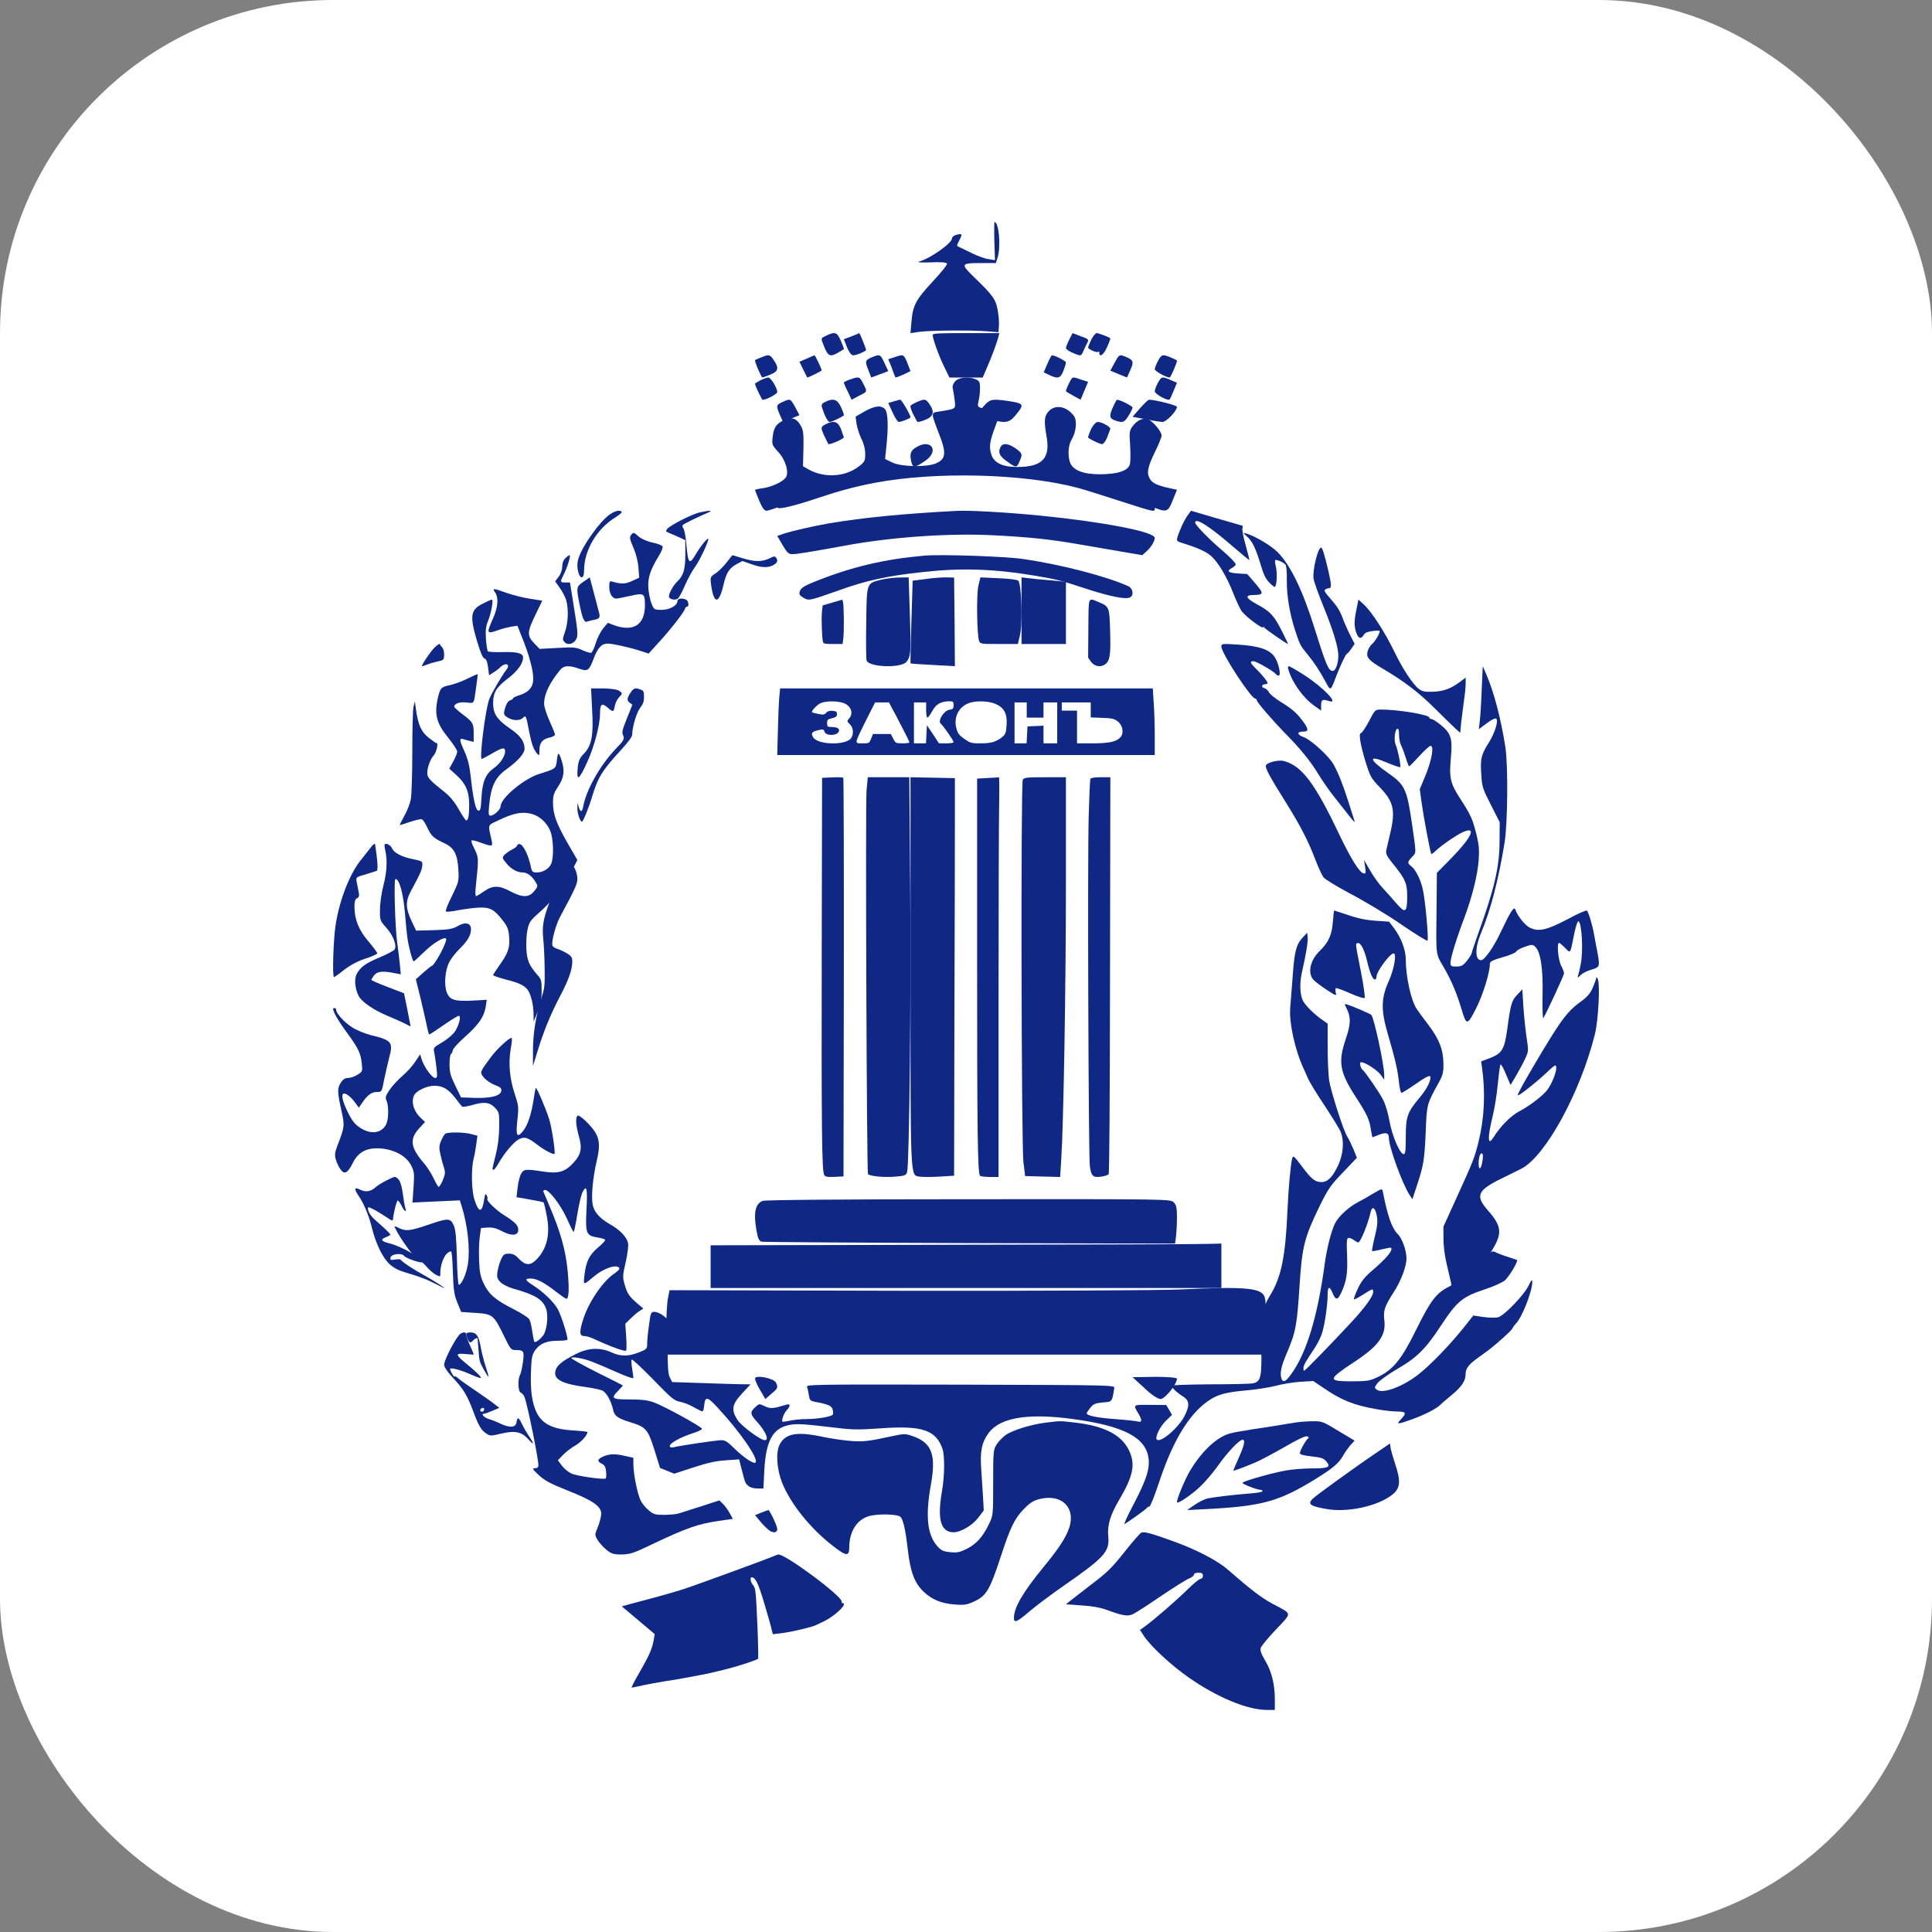 <?xml version="1.0" encoding="UTF-8"?> <svg xmlns="http://www.w3.org/2000/svg" width="87" height="87" viewBox="0 0 87 87" fill="none"><rect x="0" y="0" width="87" height="87" fill="#808080" stroke="none"/> <rect width="87" height="87" rx="15" fill="white"></rect> <path d="M44.777 10.861L44.805 11.715L44.51 11.669C44.345 11.646 44.009 11.523 43.763 11.4C43.516 11.277 43.262 11.154 43.194 11.123C43.07 11.077 43.07 11.069 43.207 10.808C43.351 10.531 43.324 10.5 43.029 10.585C42.94 10.615 42.871 10.677 42.871 10.731C42.871 10.946 41.919 11.623 41.398 11.777C41.267 11.815 41.459 11.831 41.891 11.815C42.35 11.792 42.611 11.815 42.645 11.869C42.666 11.915 42.378 12.277 41.994 12.685C41.24 13.5 41.103 13.746 41.041 14.515L41 15L41.439 14.938C41.932 14.877 43.845 14.861 44.517 14.923L44.962 14.961L44.983 14.669C44.997 14.508 44.969 14.185 44.921 13.938C44.839 13.477 44.702 13.285 43.804 12.423C43.262 11.892 43.29 11.846 44.126 11.846H44.846L44.921 11.608C45.079 11.108 44.983 10 44.784 10C44.77 10 44.764 10.385 44.777 10.861Z" fill="#0F2885"></path> <path d="M42 15.082C42 15.253 42.263 15.988 42.502 16.482L42.753 17H43.506H44.253L44.449 16.541C44.657 16.071 44.89 15.441 44.963 15.159L45 15H43.5C42.257 15 42 15.012 42 15.082Z" fill="#0F2885"></path> <path d="M38.343 15.147L38 15.275L38.143 15.642C38.236 15.862 38.336 16 38.421 16C38.564 16 39 15.816 39 15.761C39 15.697 38.714 14.991 38.693 15C38.686 15.009 38.529 15.073 38.343 15.147Z" fill="#0F2885"></path> <path d="M48.151 15.289C48.068 15.452 48 15.624 48 15.678C48 15.723 48.151 15.832 48.339 15.904C48.67 16.04 48.677 16.04 48.767 15.85C48.813 15.741 48.895 15.57 48.948 15.461C49.046 15.289 49.031 15.271 48.677 15.145L48.301 15L48.151 15.289Z" fill="#0F2885"></path> <path d="M37.242 15.098C36.948 15.236 36.955 15.216 37.087 15.543C37.271 16.027 37.367 16.086 37.69 15.908C37.844 15.819 37.983 15.74 37.998 15.72C38.013 15.71 37.947 15.533 37.858 15.335C37.697 14.96 37.602 14.93 37.242 15.098Z" fill="#0F2885"></path> <path d="M49.144 15.289C49.065 15.452 49 15.614 49 15.65C49 15.732 49.41 15.903 49.46 15.84C49.482 15.804 49.503 15.831 49.503 15.885C49.503 16.12 49.705 15.976 49.856 15.623C49.949 15.425 50.007 15.244 49.999 15.235C49.942 15.181 49.474 15 49.381 15C49.331 15 49.223 15.136 49.144 15.289Z" fill="#0F2885"></path> <path d="M34.345 16.067C34.179 16.127 34.024 16.2 34.004 16.212C33.962 16.248 34.283 17 34.334 17C34.355 17 34.51 16.939 34.696 16.867C35.058 16.721 35.089 16.564 34.831 16.2C34.686 15.97 34.613 15.957 34.345 16.067Z" fill="#0F2885"></path> <path d="M52.163 16.22C52.071 16.388 52 16.568 52 16.628C52 16.712 52.519 17 52.671 17C52.722 17 53.037 16.256 52.996 16.232C52.976 16.208 52.824 16.137 52.641 16.064C52.356 15.957 52.305 15.969 52.163 16.22Z" fill="#0F2885"></path> <path d="M40.352 16.062L40 16.175L40.157 16.562C40.231 16.786 40.306 16.973 40.324 16.998C40.333 17.011 40.491 16.948 40.667 16.874L41 16.711L40.852 16.325C40.704 15.963 40.676 15.95 40.352 16.062Z" fill="#0F2885"></path> <path d="M36.325 16.15L36 16.29L36.163 16.626C36.263 16.822 36.341 16.98 36.348 16.999C36.364 17.018 36.945 16.738 36.999 16.682C37.022 16.654 36.705 15.982 36.674 16C36.666 16 36.511 16.066 36.325 16.15Z" fill="#0F2885"></path> <path d="M50.2 16.323L50 16.691L50.367 16.845C50.574 16.932 50.742 17 50.75 17C50.75 17 50.822 16.845 50.901 16.662C51.069 16.284 51.045 16.207 50.654 16.052C50.415 15.956 50.391 15.965 50.2 16.323Z" fill="#0F2885"></path> <path d="M39.24 16.099C38.949 16.224 38.941 16.271 39.119 16.703L39.232 17L39.62 16.856L40 16.712L39.83 16.348C39.644 15.946 39.628 15.936 39.24 16.099Z" fill="#0F2885"></path> <path d="M47.163 16.384L47 16.768L47.256 16.889C47.636 17.071 47.752 17.041 47.884 16.707C47.946 16.546 48 16.374 48 16.323C48 16.253 47.504 16 47.364 16C47.349 16 47.256 16.172 47.163 16.384Z" fill="#0F2885"></path> <path d="M34.262 17.113C34.142 17.181 34.022 17.249 34.003 17.272C33.976 17.294 34.123 17.622 34.317 17.984C34.363 18.074 35 17.758 35 17.656C35 17.464 34.705 16.989 34.594 17C34.539 17 34.391 17.057 34.262 17.113Z" fill="#0F2885"></path> <path d="M38.28 17.088C38.127 17.14 38 17.202 38 17.233C38 17.254 38.076 17.441 38.178 17.637L38.348 18L38.662 17.834C39.07 17.627 39.062 17.658 38.883 17.296C38.713 16.954 38.696 16.943 38.28 17.088Z" fill="#0F2885"></path> <path d="M48.121 17.297C48.037 17.47 47.986 17.613 48.003 17.623C48.012 17.643 48.172 17.725 48.341 17.827L48.662 18L48.831 17.592L49 17.195L48.679 17.093C48.265 16.95 48.299 16.94 48.121 17.297Z" fill="#0F2885"></path> <path d="M52.145 17.235C52.064 17.371 52 17.552 52 17.62C52 17.744 52.609 18.083 52.673 17.981C52.691 17.97 52.773 17.789 52.855 17.586L53 17.235L52.709 17.111C52.327 16.942 52.3 16.953 52.145 17.235Z" fill="#0F2885"></path> <path d="M43.007 17.177C42.91 17.292 42.875 17.407 42.91 17.522C42.931 17.62 42.972 17.858 42.993 18.039C43.035 18.425 43.056 18.409 42.295 18.532C41.91 18.59 41.91 18.557 42.288 19.542C42.63 20.413 42.595 20.684 42.127 20.873C41.708 21.045 40.596 21.021 40.191 20.832L39.856 20.667L39.912 20.134C40.01 19.222 39.989 18.59 39.856 18.433C39.688 18.236 39.388 18.269 38.926 18.532L38.528 18.762L38.57 19.082C38.598 19.263 38.696 19.559 38.787 19.756C38.898 19.969 38.961 20.224 38.961 20.446C38.961 20.758 38.94 20.807 38.64 21.029C38.025 21.481 37.11 21.53 36.404 21.136L36.159 20.996L36.18 20.199C36.194 19.567 36.173 19.37 36.075 19.197C35.894 18.86 35.705 18.778 35.405 18.885C34.992 19.033 34.846 19.222 34.797 19.649C34.755 20.019 34.762 20.043 35.041 20.347C35.377 20.709 35.544 21.275 35.384 21.505C35.251 21.694 34.776 21.916 34.37 21.982C34.168 22.006 34 22.047 34 22.064C34 22.08 34.084 22.294 34.189 22.548C34.328 22.877 34.419 23 34.524 23C34.601 23 35.139 22.811 35.712 22.589C36.9 22.121 37.214 22.031 38.542 21.735C39.821 21.456 40.38 21.382 41.987 21.267C45.23 21.021 48.793 21.579 51.805 22.795C52.553 23.09 52.588 23.082 52.811 22.524L53 22.055L52.706 21.99C52.12 21.867 51.889 21.76 51.777 21.555C51.623 21.292 51.679 21.029 52.022 20.323C52.182 20.002 52.308 19.682 52.308 19.616C52.308 19.436 51.945 19 51.721 18.893C51.491 18.795 51.211 18.91 51.002 19.197C50.862 19.386 50.848 19.46 50.89 20.043C50.911 20.396 50.911 20.774 50.883 20.889C50.82 21.193 50.345 21.357 49.52 21.357C48.765 21.357 48.297 21.168 48.178 20.807C48.074 20.479 48.108 20.043 48.255 19.797C48.465 19.452 48.514 18.926 48.353 18.721C48.025 18.294 47.542 18.203 47.235 18.507C47.025 18.721 47.004 18.943 47.123 19.624C47.312 20.635 46.941 21.029 45.809 21.029C45.118 21.029 44.74 20.832 44.629 20.429C44.531 20.093 44.573 19.863 44.838 19.148C44.95 18.86 45.041 18.614 45.041 18.598C45.041 18.581 44.922 18.548 44.782 18.524C44.636 18.499 44.398 18.442 44.258 18.392C44.014 18.319 44.007 18.31 44.069 18.047C44.105 17.908 44.132 17.645 44.132 17.473C44.132 17.218 44.105 17.152 43.951 17.087C43.636 16.939 43.168 16.988 43.007 17.177Z" fill="#0F2885"></path> <path d="M37.159 18.099C36.957 18.201 36.957 18.212 37.106 18.606C37.186 18.82 37.3 19 37.362 19C37.459 19 37.882 18.797 37.997 18.707C38.014 18.685 37.961 18.527 37.873 18.336C37.706 17.976 37.521 17.919 37.159 18.099Z" fill="#0F2885"></path> <path d="M41.371 18.07C41.201 18.137 41.04 18.226 41.011 18.259C40.964 18.315 41.068 18.582 41.305 18.993C41.324 19.015 41.485 18.982 41.665 18.904C42.045 18.76 42.102 18.537 41.836 18.171C41.694 17.97 41.637 17.959 41.371 18.07Z" fill="#0F2885"></path> <path d="M40.236 18.078L40 18.147L40.193 18.574C40.3 18.806 40.421 19 40.471 19C40.586 19 41 18.837 41 18.791C41 18.682 40.6 17.992 40.536 18C40.5 18 40.357 18.039 40.236 18.078Z" fill="#0F2885"></path> <path d="M44.263 18.331C43.871 18.764 43.853 18.728 44.656 18.908C45.351 19.076 45.476 19.04 45.833 18.572C46.136 18.187 46.082 18.151 45.208 18.031C44.638 17.959 44.548 17.995 44.263 18.331Z" fill="#0F2885"></path> <path d="M35.244 18.099C34.948 18.233 34.94 18.262 35.119 18.683L35.26 19L35.634 18.847L36 18.693L35.805 18.329C35.587 17.936 35.595 17.945 35.244 18.099Z" fill="#0F2885"></path> <path d="M51.339 18.38L51 18.77L51.6 18.88C51.923 18.95 52.261 19 52.354 19C52.523 19 53 18.5 53 18.32C53 18.25 52.015 18 51.739 18C51.708 18 51.523 18.17 51.339 18.38Z" fill="#0F2885"></path> <path d="M50.107 18.354C49.925 18.775 49.96 18.866 50.324 18.969C50.558 19.038 50.636 19.003 50.801 18.753C50.913 18.581 51 18.399 51 18.354C51 18.285 50.437 18 50.298 18C50.281 18 50.194 18.16 50.107 18.354Z" fill="#0F2885"></path> <path d="M37.183 19.103C36.923 19.239 36.923 19.239 37.296 19.99C37.331 20.058 38.033 19.751 37.999 19.683C37.99 19.649 37.921 19.478 37.86 19.296C37.73 18.978 37.539 18.921 37.183 19.103Z" fill="#0F2885"></path> <path d="M49.124 19.344C49.038 19.533 48.986 19.689 49.003 19.711C49.116 19.8 49.53 20 49.625 20C49.686 20 49.79 19.867 49.859 19.689C49.919 19.522 49.988 19.356 49.997 19.322C50.04 19.233 49.617 19 49.435 19C49.349 19 49.211 19.156 49.124 19.344Z" fill="#0F2885"></path> <path d="M41.255 20.142C41.035 20.268 40.969 20.412 41.013 20.664C41.079 21.096 41.156 21.096 41.661 20.754C42.321 20.304 41.925 19.729 41.255 20.142Z" fill="#0F2885"></path> <path d="M45.069 20.111C44.92 20.361 45.005 20.556 45.389 20.806C45.75 21.073 45.793 21.073 45.921 20.752C46.048 20.468 46.038 20.414 45.772 20.218C45.431 19.969 45.165 19.933 45.069 20.111Z" fill="#0F2885"></path> <path d="M42.14 21.033C40.35 21.152 38.286 21.561 36.326 22.184C35.321 22.504 34.898 22.727 35.021 22.868C35.096 22.942 35.8 22.771 36.777 22.444C37.74 22.118 38.505 21.91 39.407 21.739C42.133 21.226 46.075 21.323 48.508 21.962C48.767 22.029 49.573 22.281 50.304 22.519C52.108 23.098 51.999 23.076 51.999 22.86C51.999 22.675 51.889 22.615 51.124 22.34C49.348 21.717 47.633 21.323 45.863 21.115C44.9 21.004 43.144 20.966 42.14 21.033Z" fill="#0F2885"></path> <path d="M43.069 23.006C40.643 23.134 38.907 23.305 37.341 23.565C36.708 23.674 35.633 23.916 35.306 24.029L35 24.133L35.235 24.536C35.434 24.872 35.498 24.938 35.64 24.953C35.818 24.967 36.452 24.863 38.088 24.564C40.152 24.181 42.785 24.001 44.749 24.105C46.35 24.186 47.275 24.285 48.513 24.498C48.962 24.574 49.808 24.721 50.385 24.82L51.438 25L51.616 24.839C51.822 24.664 51.993 24.384 52 24.223C52.007 23.949 49.709 23.504 46.805 23.215C45.361 23.073 43.624 22.973 43.069 23.006Z" fill="#0F2885"></path> <path d="M31.534 23.07C31.179 23.142 30.173 23.649 30.04 23.824C29.974 23.911 29.989 23.943 30.092 23.982C30.173 24.014 30.373 24.101 30.551 24.181L30.861 24.323V24.966C30.861 25.64 30.78 25.918 30.491 26.195C30.321 26.354 30.122 26.718 30.122 26.861C30.122 26.988 30.418 27.052 30.528 26.948C30.587 26.901 30.735 26.623 30.854 26.338C30.98 26.052 31.179 25.688 31.305 25.521C31.497 25.259 31.896 24.419 31.896 24.276C31.896 24.173 31.593 24.53 31.371 24.895C31.031 25.473 30.987 25.434 30.898 24.411C30.869 24.125 30.817 23.848 30.772 23.792C30.721 23.737 30.721 23.665 30.758 23.634C30.817 23.578 31.349 23.316 31.896 23.078C32.118 22.975 31.978 22.975 31.534 23.07Z" fill="#0F2885"></path> <path d="M53.482 23.206C53.325 23.418 53.085 23.95 53.013 24.22C52.977 24.355 53.007 24.383 53.259 24.461C53.915 24.66 54.294 24.83 54.534 25.035C54.859 25.319 55.25 25.979 55.545 26.738C55.677 27.071 55.84 27.411 55.9 27.503C56.092 27.773 56.886 28.362 56.886 28.241C56.886 28.206 56.91 28.22 56.934 28.262C56.971 28.326 57.945 29 57.999 29C58.011 29 57.885 28.738 57.722 28.411C57.368 27.716 57.199 27.532 56.616 27.22C56.104 26.943 56.038 26.801 56.423 26.794C56.916 26.787 56.928 26.738 56.526 26.27L56.165 25.851L55.743 25.823C55.304 25.794 55.22 25.716 55.467 25.582C55.551 25.539 55.629 25.468 55.647 25.418C55.659 25.369 55.419 25.113 55.064 24.808C54.444 24.284 53.819 23.638 53.819 23.532C53.819 23.291 54.45 23.688 55.467 24.567C55.894 24.936 56.255 25.234 56.261 25.22C56.267 25.213 56.195 24.915 56.098 24.567C55.996 24.213 55.93 23.872 55.948 23.801C55.96 23.738 55.966 23.681 55.966 23.681C55.96 23.674 55.431 23.525 54.793 23.34L53.632 23L53.482 23.206Z" fill="#0F2885"></path> <path d="M27.368 23.235C27.002 23.533 26.383 24.378 26.144 24.903C26.001 25.23 25.977 25.384 26.017 25.653C26.097 26.105 26.303 26.119 26.303 25.675C26.303 24.779 26.883 23.803 27.709 23.3C27.892 23.184 28.027 23.075 27.995 23.045C27.884 22.943 27.646 23.016 27.368 23.235Z" fill="#0F2885"></path> <path d="M56.152 24.157C56.391 24.365 56.552 24.695 56.784 25.476C56.903 25.879 56.999 26.068 57.148 26.221C57.255 26.337 57.368 26.428 57.398 26.428C57.488 26.428 57.529 25.83 57.458 25.543C57.422 25.39 57.404 25.25 57.422 25.226C57.47 25.177 57.798 25.323 57.887 25.427C57.929 25.476 57.953 25.744 57.947 26.111C57.935 26.801 58.078 27.655 58.329 28.412C58.531 29.023 58.555 29.078 58.865 29.45C59.181 29.834 59.42 30.201 59.688 30.695C59.927 31.135 59.903 31.153 60.195 30.39C60.404 29.859 60.618 29.419 60.678 29.419C60.696 29.419 60.779 29.322 60.857 29.206L61 28.992L60.791 28.583C60.672 28.351 60.517 27.991 60.44 27.777C60.338 27.509 60.189 27.271 59.944 26.996C59.664 26.685 59.611 26.587 59.676 26.544C59.724 26.514 59.789 26.489 59.831 26.489C59.968 26.489 59.968 26.373 59.819 25.714C59.652 24.994 59.545 24.658 59.491 24.658C59.348 24.658 59.098 25.671 59.151 26.05C59.163 26.178 59.372 26.764 59.611 27.344C60.046 28.424 60.267 29.151 60.267 29.529C60.267 29.871 60.141 30.213 60.022 30.213C59.825 30.213 59.718 29.963 59.205 28.321C58.669 26.605 58.126 25.47 57.541 24.872C57.249 24.573 56.48 24.115 56.092 24.017C55.955 23.98 55.967 23.993 56.152 24.157Z" fill="#0F2885"></path> <path d="M28.413 24.096C28.343 24.182 28.357 24.284 28.518 24.653C28.637 24.921 28.728 25.275 28.749 25.558L28.784 26.014L28.455 26.166C28.141 26.303 27.987 26.311 27.561 26.188C27.456 26.151 27.436 26.195 27.436 26.441C27.436 26.73 27.575 26.955 27.75 26.955C27.806 26.955 28.092 26.897 28.385 26.832C29 26.694 29.042 26.716 29.042 27.259C29.042 28.135 28.525 28.468 27.659 28.156L27.373 28.048L27.163 28.294C27.051 28.431 26.898 28.728 26.828 28.953C26.765 29.177 26.667 29.372 26.625 29.394C26.576 29.409 26.402 29.358 26.227 29.278C25.948 29.148 25.829 29.134 25.11 29.177L24.299 29.22L24.055 28.967C23.727 28.627 23.734 28.46 24.111 27.686L24.418 27.049L23.873 26.962C23.566 26.919 23.091 26.796 22.819 26.701C22.197 26.477 22.162 26.477 22.295 26.68C22.462 26.926 22.428 27.338 22.197 27.86C21.897 28.533 21.911 28.562 22.442 28.373C22.595 28.316 22.854 28.25 23.007 28.221L23.301 28.178L23.524 28.743C23.831 29.503 24.013 30.183 24.013 30.56C24.013 30.936 23.817 31.175 23.391 31.305C23.238 31.356 23.105 31.414 23.105 31.443C23.105 31.472 23.042 31.515 22.972 31.537C22.889 31.558 22.805 31.682 22.749 31.87C22.672 32.138 22.679 32.181 22.798 32.268C23.028 32.449 23.384 32.478 23.531 32.34C23.685 32.196 23.685 32.188 23.838 32.992C23.95 33.549 24.034 33.766 24.209 33.962C24.279 34.041 24.292 34.005 24.292 33.773C24.292 33.448 24.432 33.274 24.767 33.209C24.893 33.18 24.991 33.122 24.991 33.079C24.991 33.035 24.879 32.76 24.746 32.463C24.614 32.174 24.502 31.826 24.502 31.689C24.502 31.262 24.746 30.748 25.228 30.162C25.389 29.966 25.627 29.951 26.073 30.111C26.472 30.248 26.527 30.205 26.737 29.648C26.919 29.17 27.093 28.982 27.359 28.982C27.582 28.982 28.316 29.141 28.825 29.307L29.21 29.43L29.629 28.967C30.166 28.388 30.816 27.556 30.844 27.418C30.858 27.367 30.9 27.317 30.935 27.317C31.047 27.317 31.005 27.042 30.886 26.998C30.697 26.919 30.509 26.955 30.509 27.056C30.509 27.266 30.159 27.462 29.796 27.462C29.468 27.462 29.447 27.454 29.342 27.186C29.279 27.042 29.216 26.723 29.196 26.484C29.168 26.014 29.272 25.681 29.677 25.015C29.782 24.841 29.859 24.66 29.838 24.61C29.817 24.559 29.622 24.479 29.391 24.436C29.154 24.385 28.888 24.269 28.77 24.168C28.532 23.958 28.525 23.958 28.413 24.096Z" fill="#0F2885"></path> <path d="M32.712 25.338C32.564 25.528 32.34 25.744 32.214 25.826C31.997 25.961 31.983 25.995 32.011 26.252C32.13 27.233 32.375 27.254 32.592 26.286C32.712 25.785 32.845 25.582 33.167 25.406L33.433 25.264L33.819 25.399C34.26 25.562 34.562 25.575 34.786 25.467C34.996 25.359 35.045 25.271 34.961 25.135C34.891 25.034 34.87 25.034 34.639 25.149C34.309 25.305 33.98 25.305 33.433 25.135C33.195 25.061 32.992 25 32.985 25C32.978 25 32.852 25.156 32.712 25.338Z" fill="#0F2885"></path> <path d="M41.624 25.021C39.849 25.178 38.417 25.509 36.785 26.154C36.25 26.361 36.065 26.476 36.022 26.609C35.972 26.758 36.001 26.815 36.179 26.915C36.414 27.063 36.45 27.055 37.775 26.584C39.044 26.129 39.956 25.931 41.588 25.757C43.306 25.567 44.774 25.616 46.648 25.931C47.568 26.088 47.753 26.129 48.979 26.534C50.012 26.865 50.675 26.997 50.875 26.906C51.074 26.824 51.024 26.493 50.803 26.394C49.777 25.939 47.831 25.435 46.114 25.178C45.301 25.054 42.386 24.955 41.624 25.021Z" fill="#0F2885"></path> <path d="M25.457 25.141C25.368 25.22 25.317 25.369 25.317 25.519C25.317 25.659 25.254 25.844 25.159 25.967L25 26.178L25.216 26.485C25.337 26.661 25.47 26.916 25.502 27.048C25.61 27.435 25.584 28.05 25.445 28.445C25.324 28.788 25.324 28.814 25.432 28.92C25.565 29.069 25.826 28.999 25.94 28.797C26.041 28.621 26.023 28.445 25.819 27.18L25.667 26.23H25.464C25.216 26.23 25.216 26.204 25.381 25.879C25.546 25.562 25.718 25 25.648 25C25.622 25 25.534 25.061 25.457 25.141Z" fill="#0F2885"></path> <path d="M41.708 26.071L41.098 26.149L41.041 28.004C41.012 29.023 40.99 29.866 41.005 29.873C41.019 29.888 41.471 29.916 42.017 29.944L43 30L42.986 28.004L42.964 26.008L42.641 26.001C42.462 25.994 42.045 26.022 41.708 26.071Z" fill="#0F2885"></path> <path d="M44.059 26.378C43.962 26.776 43.992 28.649 44.096 28.879C44.149 28.995 44.186 29 44.992 29H45.836L45.925 28.628C46.059 28.082 46 26.252 45.85 26.147C45.776 26.1 45.477 26.058 44.947 26.037L44.149 26L44.059 26.378Z" fill="#0F2885"></path> <path d="M46 27.5V29H47H48V27.6V26.199L47.243 26.127C46.817 26.094 46.374 26.05 46.243 26.028L46 26V27.5Z" fill="#0F2885"></path> <path d="M39.653 26.112C39.016 26.276 39.032 26.231 39.008 28.026C38.992 28.898 39 29.672 39.024 29.739C39.118 30.045 40.541 30.097 40.808 29.814C41.012 29.583 41.028 29.397 40.973 27.698L40.918 26L40.478 26.007C40.234 26.007 39.865 26.06 39.653 26.112Z" fill="#0F2885"></path> <path d="M26.249 26.212C25.955 26.424 25.942 26.442 26.102 27.237C26.209 27.776 26.303 28.032 26.41 27.997C26.49 27.97 26.664 27.926 26.811 27.9C27.011 27.847 27.038 27.785 26.958 27.52C26.918 27.343 26.797 26.928 26.717 26.601L26.557 26L26.249 26.212Z" fill="#0F2885"></path> <path d="M61.087 27.424C60.971 27.954 60.971 28.223 61.087 28.521C61.179 28.765 61.295 28.789 61.418 28.581C61.464 28.497 61.587 28.443 61.787 28.419C61.949 28.396 62.103 28.39 62.119 28.408C62.18 28.449 61.934 28.879 61.772 29.016C61.695 29.081 61.61 29.231 61.58 29.35C61.518 29.612 61.649 29.75 62.28 30.119C63.212 30.668 63.882 31.175 64.614 31.903C65.03 32.314 65.453 32.732 65.561 32.827L65.754 33L65.8 32.529C65.831 32.272 65.885 31.831 65.923 31.551C65.969 31.27 66 30.924 66 30.775V30.513L65.715 30.728C65.315 31.02 64.983 31.139 64.498 31.151C64.159 31.163 64.052 31.139 63.89 31.02C63.636 30.835 63.158 30.113 62.804 29.374C62.357 28.455 61.772 27.549 61.395 27.203L61.171 27L61.087 27.424Z" fill="#0F2885"></path> <path d="M37.49 27.133L37.047 27.261L37.014 27.531C36.98 27.848 37.014 28.816 37.066 28.923C37.095 28.987 37.167 29 37.524 29H37.942L37.976 28.739C38.014 28.413 38.005 27.261 37.961 27.111L37.933 27L37.49 27.133Z" fill="#0F2885"></path> <path d="M49.01 28.302L49 29.612L49.119 29.785C49.271 30.004 49.547 30.068 49.757 29.92C49.98 29.766 50.023 29.503 49.99 28.424C49.961 27.34 49.952 27.314 49.49 27.121C48.981 26.909 49.024 26.807 49.01 28.302Z" fill="#0F2885"></path> <path d="M21.748 27.178C21.189 27.455 21.142 27.717 21.478 28.861C21.633 29.379 21.735 29.628 21.815 29.649C21.896 29.678 21.943 29.791 21.977 30.047L22.024 30.409L22.22 30.282C22.328 30.218 22.476 30.104 22.543 30.033C22.765 29.82 22.995 29.912 22.813 30.146C22.577 30.452 22.112 31.262 22.024 31.503C21.849 32.015 21.579 34.174 21.694 34.174C21.714 34.174 21.896 34.081 22.092 33.968C22.624 33.655 22.745 33.634 22.745 33.833C22.745 34.06 22.523 34.387 22.226 34.6C21.863 34.856 21.714 35.225 21.681 35.935C21.654 36.425 21.633 36.518 21.539 36.504C21.418 36.475 21.31 36.006 21.195 34.955C21.142 34.472 21.061 34.153 20.919 33.847C20.69 33.343 20.677 33.229 20.845 33.279C20.906 33.3 21.04 33.336 21.148 33.364L21.33 33.407V33.009C21.33 32.569 21.297 32.512 20.771 32.121C20.596 31.986 20.454 31.851 20.454 31.83C20.454 31.681 20.683 31.603 20.993 31.631C21.377 31.674 21.33 31.745 21.451 30.871C21.492 30.601 21.519 30.367 21.505 30.36C21.499 30.352 21.297 30.438 21.054 30.558C20.818 30.679 20.461 30.807 20.272 30.85C19.861 30.935 19.828 30.971 19.72 31.418C19.551 32.171 19.652 32.569 20.185 33.222C20.4 33.492 20.582 33.769 20.589 33.84C20.589 33.911 20.508 34.117 20.407 34.295L20.232 34.614L20.508 34.863C20.96 35.261 21.128 35.623 21.128 36.219C21.128 36.731 21.088 36.944 20.993 36.944C20.966 36.944 20.818 36.724 20.663 36.454C20.488 36.134 20.265 35.864 20.043 35.687C19.329 35.118 19.241 35.019 19.241 34.806C19.241 34.557 19.383 34.181 19.524 34.025C19.646 33.897 19.753 33.464 19.659 33.464C19.625 33.464 19.464 33.35 19.288 33.208C18.958 32.938 18.83 32.64 18.729 31.936L18.682 31.581L18.621 31.83C18.588 31.965 18.567 32.874 18.567 33.854C18.567 34.827 18.534 35.793 18.5 35.992C18.46 36.198 18.325 36.539 18.197 36.759C18.076 36.979 17.988 37.157 18.001 37.157C18.022 37.157 18.23 37.093 18.473 37.008C18.709 36.93 18.951 36.873 18.999 36.894C19.046 36.916 19.154 37.072 19.235 37.249C19.416 37.647 19.517 37.739 19.989 37.96C20.454 38.173 20.602 38.457 20.643 39.188C20.67 39.678 20.656 39.714 20.353 40.346C20.171 40.701 20.05 41.014 20.077 41.042C20.104 41.071 20.34 41.049 20.609 40.992C20.879 40.943 21.29 40.886 21.532 40.872C22.051 40.843 22.253 40.943 22.637 41.447C22.846 41.71 22.9 41.838 22.927 42.179C22.968 42.669 22.887 42.917 22.483 43.478C22.334 43.692 22.206 43.883 22.206 43.912C22.206 43.94 22.469 44.025 22.786 44.111C23.574 44.309 23.776 44.452 23.911 44.906C23.978 45.105 24.026 45.432 24.026 45.638L24.032 46L24.208 45.574C24.342 45.254 24.39 45.02 24.39 44.636C24.396 44.182 24.376 44.104 24.221 43.926C23.823 43.471 23.736 43.265 23.702 42.733C23.689 42.441 23.709 42.051 23.756 41.852C23.823 41.539 23.898 41.433 24.221 41.149C24.942 40.51 25.34 39.991 25.845 39.025L26 38.727L25.555 37.96C25.043 37.058 24.902 36.66 24.902 36.134C24.902 35.822 24.942 35.708 25.137 35.41C25.4 35.026 25.441 34.699 25.286 34.231C25.158 33.847 25.124 33.847 25.077 34.238C25.03 34.621 25.036 34.614 24.268 34.856C23.581 35.076 22.543 35.942 22.543 36.312C22.543 36.454 22.24 36.731 22.085 36.731C22.004 36.731 21.991 36.653 22.024 36.283C22.105 35.417 22.3 35.005 22.793 34.65C23.311 34.28 23.621 33.932 23.621 33.719C23.621 33.378 23.426 33.115 22.941 32.789C22.381 32.405 22.206 32.135 22.206 31.666C22.206 31.191 22.341 30.956 22.873 30.551C23.311 30.218 23.554 29.877 23.554 29.6C23.554 29.415 23.271 29.344 22.617 29.365C22.287 29.372 21.997 29.358 21.97 29.33C21.943 29.301 21.903 29.053 21.883 28.783C21.856 28.385 21.876 28.215 21.984 27.945C22.125 27.597 22.226 27 22.152 27C22.125 27 21.943 27.078 21.748 27.178ZM23.972 36.66C24.309 36.759 24.625 37.05 24.774 37.406C24.922 37.739 24.949 38.606 24.821 38.897C24.726 39.124 24.443 39.288 24.167 39.288C23.999 39.288 23.951 39.252 23.918 39.089C23.797 38.492 23.554 38.009 23.386 38.009C23.331 38.009 23.284 38.038 23.284 38.08C23.284 38.116 23.183 38.194 23.055 38.258C22.927 38.322 22.772 38.435 22.712 38.499C22.61 38.62 22.617 38.649 22.786 38.855C23.001 39.124 23.278 39.288 23.534 39.288C23.743 39.288 23.951 39.444 24.12 39.721C24.228 39.906 24.228 39.92 24.053 40.133C23.823 40.424 23.52 40.424 22.988 40.14C22.476 39.863 22.179 39.863 21.795 40.14C21.633 40.254 21.472 40.353 21.438 40.353C21.404 40.353 21.398 40.169 21.424 39.941C21.566 38.528 21.573 38.656 21.29 38.073C21.243 37.974 21.216 37.867 21.236 37.846C21.256 37.825 21.445 37.867 21.647 37.945C22.179 38.137 22.206 38.13 22.132 37.81C21.97 37.1 21.943 37.178 22.435 36.944C23.143 36.603 23.534 36.532 23.972 36.66Z" fill="#0F2885"></path> <path d="M19.588 29.141C19.412 29.303 18.963 29.961 19.003 29.999C19.011 30.007 19.113 29.974 19.231 29.928C19.346 29.879 19.544 29.821 19.667 29.796C19.786 29.771 19.913 29.734 19.944 29.713C20.032 29.642 20.01 29.253 19.918 29.158C19.869 29.112 19.826 29.05 19.812 29.017C19.799 28.975 19.733 29.009 19.588 29.141Z" fill="#0F2885"></path> <path d="M55 29.116C55 29.414 56.338 31.458 56.525 31.458C56.566 31.458 56.594 31.497 56.594 31.535C56.594 31.62 57.322 32.454 57.828 32.978C58.521 33.67 59.02 34.285 59.353 34.841C59.561 35.178 59.9 35.669 60.115 35.928C60.323 36.193 60.621 36.569 60.774 36.763C60.919 36.957 61.023 37.054 60.995 36.97C60.968 36.886 60.843 36.497 60.718 36.096C60.462 35.3 60.268 34.815 60.046 34.414C59.852 34.059 59.02 33.302 58.715 33.198C58.41 33.095 58.382 32.946 58.674 32.946C58.93 32.946 58.937 32.849 58.701 32.519C58.417 32.124 58.188 31.924 57.682 31.613C57.426 31.458 57.183 31.257 57.142 31.173C57.1 31.089 57.003 30.999 56.927 30.986C56.774 30.947 56.816 30.811 56.982 30.811C57.038 30.811 57.079 30.785 57.079 30.753C57.079 30.688 56.851 30.403 56.546 30.099C56.282 29.841 56.268 29.776 56.449 29.776C56.573 29.776 57.384 30.242 57.461 30.365C57.488 30.397 57.537 30.423 57.578 30.423C57.703 30.423 57.578 29.834 57.391 29.575C57.156 29.239 56.67 29.084 55.735 29.026C55.021 28.98 55 28.987 55 29.116Z" fill="#0F2885"></path> <path d="M58.021 30.167C58.214 30.783 58.693 31.436 59.206 31.796L59.492 32V31.76C59.492 31.509 59.551 31.473 59.837 31.567C60.333 31.734 59.618 30.977 58.752 30.413C58.399 30.188 58.08 30 58.038 30C57.995 30 57.987 30.078 58.021 30.167Z" fill="#0F2885"></path> <path d="M66.722 31.065C66.702 31.647 66.661 32.286 66.634 32.485L66.593 32.84L66.757 32.712C67.159 32.407 67.329 32.314 67.384 32.371C67.479 32.471 67.302 33.024 67.063 33.408C66.702 33.976 66.654 34.16 66.702 34.849C66.736 35.431 66.763 35.516 67.138 36.247L67.534 37.028L67.527 37.88C67.527 39.016 67.295 40.024 66.579 41.998C66.416 42.466 66.272 42.885 66.272 42.921C66.272 42.963 66.177 43.112 66.061 43.261C65.884 43.481 65.809 43.524 65.584 43.524C65.345 43.524 65.318 43.51 65.318 43.34C65.318 43.134 65.591 42.246 65.966 41.259C66.3 40.351 66.532 39.428 66.586 38.739C66.62 38.264 66.6 38.051 66.484 37.568C66.307 36.872 66.245 36.723 65.741 35.942C65.304 35.261 65.25 35.026 65.338 34.082C65.413 33.266 65.338 33.024 64.902 32.662C64.711 32.506 64.513 32.378 64.459 32.378C64.404 32.378 64.364 32.35 64.364 32.314C64.364 32.187 62.979 31.952 62.188 31.952C61.923 31.952 61.916 31.959 61.643 32.485C61.486 32.776 61.323 33.017 61.282 33.017C61.173 33.017 61.254 33.528 61.5 34.331C61.698 34.969 61.752 35.055 62.12 35.438C62.761 36.098 62.85 36.489 62.598 37.547C62.529 37.852 62.448 38.178 62.427 38.285C62.393 38.448 62.448 38.555 62.754 38.931C63.286 39.591 63.368 39.776 63.368 40.386C63.361 41.096 63.286 41.146 62.884 40.684C62.707 40.471 62.427 40.166 62.277 40.003C62.12 39.84 61.861 39.485 61.711 39.222L61.425 38.732L61.473 39.044C61.514 39.314 61.507 39.35 61.398 39.328C61.214 39.286 60.818 38.647 60.3 37.561C59.202 35.246 58.609 34.472 57.804 34.267C57.552 34.203 57 34.352 57 34.487C57 34.643 57.17 34.962 57.886 36.105C58.595 37.248 58.889 37.823 59.25 38.753C59.373 39.073 59.529 39.414 59.598 39.506C59.666 39.598 60.225 39.932 60.832 40.258C61.445 40.578 62.461 41.188 63.089 41.621C63.716 42.054 64.254 42.381 64.282 42.36C64.343 42.289 64.173 40.422 64.057 39.989C63.954 39.563 63.729 39.137 63.538 38.995C63.368 38.874 63.375 38.81 63.586 38.59C63.784 38.384 63.784 38.484 63.573 37.028C63.354 35.537 63.259 35.331 62.502 34.806C61.623 34.189 61.602 33.976 62.448 34.338C62.768 34.472 63.041 34.565 63.054 34.544C63.095 34.501 62.945 33.748 62.85 33.542C62.761 33.351 62.809 32.861 62.918 32.818C62.973 32.804 63 32.882 63 33.088C63 33.252 63.041 33.471 63.095 33.571C63.15 33.677 63.245 33.933 63.307 34.132C63.368 34.338 63.436 34.508 63.457 34.508C63.477 34.508 63.682 34.302 63.913 34.047C64.145 33.791 64.37 33.585 64.418 33.585C64.595 33.585 64.466 34.281 64.145 35.033L63.934 35.537L64.016 36.141C64.104 36.78 64.411 38.413 64.452 38.455C64.466 38.469 64.547 38.413 64.636 38.327C64.888 38.079 65.611 37.582 65.897 37.461C66.504 37.199 66.272 37.703 65.373 38.626L64.704 39.307L64.691 40.834C64.663 43.112 64.643 42.921 65.011 43.553C65.352 44.142 65.591 44.703 65.802 45.405C66.034 46.193 66.068 46.193 66.457 45.434C66.77 44.83 67.091 43.801 67.091 43.403C67.091 43.297 67.207 43.24 67.663 43.105C67.984 43.02 68.257 42.899 68.277 42.85C68.291 42.8 68.468 42.701 68.659 42.637C68.986 42.523 69.013 42.523 69.136 42.637C69.375 42.864 69.491 43.616 69.463 44.823C69.45 45.427 69.47 45.888 69.497 45.846C69.627 45.647 70.431 43.914 70.431 43.829C70.431 43.78 70.37 43.616 70.295 43.474C70.166 43.219 70.097 42.459 70.207 42.459C70.234 42.459 70.356 42.559 70.479 42.686C70.731 42.942 70.704 42.977 70.882 42.083C70.95 41.742 71.038 41.472 71.079 41.487C71.236 41.543 71.304 42.878 71.175 43.453C71.141 43.631 71.093 43.837 71.066 43.914C71.031 44.049 71.038 44.049 71.188 43.9C71.277 43.815 71.495 43.709 71.679 43.659C72.04 43.553 72.047 43.517 71.938 42.906C71.897 42.722 71.836 42.374 71.795 42.14C71.7 41.614 71.529 41.053 71.454 41.004C71.42 40.983 71.031 41.153 70.588 41.394C69.654 41.884 69.286 41.969 68.897 41.778C68.672 41.671 68.338 41.252 68.229 40.94C68.175 40.805 67.991 41.103 67.602 41.927C67.282 42.623 66.852 43.24 66.695 43.24C66.416 43.24 66.416 42.672 66.688 42.026C67.125 40.99 67.472 39.648 67.752 37.951C67.895 37.05 67.916 34.458 67.786 33.621C67.575 32.314 67.288 31.214 66.934 30.376L66.77 30L66.722 31.065Z" fill="#0F2885"></path> <path d="M28.422 31.152C28.228 31.435 28.216 31.541 28.352 31.641L28.476 31.735L28.234 32.342C28.028 32.848 27.998 32.978 28.051 33.09C28.134 33.278 28.11 33.325 27.703 33.749C27.02 34.468 26.395 35.581 26.265 36.305C26.218 36.582 26.136 36.594 26.059 36.335L26.006 36.146L26 36.399C25.994 36.623 26.124 37 26.206 37C26.259 37 26.513 36.382 26.672 35.846C26.931 34.992 27.132 34.674 27.992 33.743C28.316 33.384 28.47 33.172 28.47 33.072C28.47 32.736 28.67 32.077 28.829 31.871C28.965 31.7 29 31.594 29 31.382C29 31.14 28.982 31.099 28.847 31.052C28.617 30.964 28.546 30.982 28.422 31.152Z" fill="#0F2885"></path> <path d="M35.089 31.432C35.069 31.674 35.041 32.347 35.028 32.932L35 34H43.503H52V33.142C52 32.668 51.979 31.989 51.952 31.642L51.911 31H43.517H35.13L35.089 31.432ZM37.917 31.637C38.301 31.737 38.466 32.105 38.233 32.358C38.136 32.468 38.136 32.484 38.267 32.611C38.425 32.763 38.452 33.026 38.336 33.226C38.136 33.563 36.867 33.558 36.627 33.216C36.51 33.042 36.551 32.958 36.771 32.9C37.066 32.821 37.086 32.826 37.128 32.947C37.196 33.158 37.725 33.137 37.78 32.921C37.814 32.805 37.684 32.737 37.436 32.737C37.265 32.737 37.244 32.716 37.244 32.563C37.244 32.416 37.272 32.384 37.471 32.342C37.642 32.3 37.69 32.263 37.69 32.158C37.69 32.053 37.649 32.021 37.491 32.011C37.361 31.995 37.272 32.026 37.203 32.095C37.121 32.19 37.073 32.195 36.846 32.147C36.709 32.121 36.585 32.09 36.572 32.079C36.51 32.037 36.791 31.732 36.956 31.663C37.176 31.568 37.622 31.558 37.917 31.637ZM42.941 31.758C42.941 31.91 42.913 31.937 42.748 31.963C42.501 32 42.213 32.468 42.364 32.59C42.474 32.674 42.941 33.347 42.941 33.421C42.941 33.453 42.79 33.474 42.611 33.474H42.282L42.014 33.063L41.74 32.658L41.719 33.063L41.698 33.474H41.431H41.156V32.553V31.632H41.431H41.705V31.974C41.705 32.163 41.733 32.316 41.76 32.316C41.794 32.316 41.891 32.184 41.98 32.021C42.145 31.71 42.364 31.584 42.755 31.579C42.92 31.579 42.941 31.6 42.941 31.758ZM44.794 31.684C45.206 31.847 45.363 32.121 45.329 32.637C45.308 32.984 45.281 33.063 45.137 33.184C44.869 33.405 44.636 33.474 44.155 33.474C43.744 33.474 43.696 33.463 43.428 33.274C43.195 33.116 43.126 33.026 43.064 32.784C42.934 32.289 43.181 31.811 43.654 31.653C43.97 31.547 44.485 31.563 44.794 31.684ZM40.374 32.274C40.792 33.074 40.95 33.384 40.95 33.432C40.95 33.458 40.813 33.474 40.642 33.474C40.346 33.474 40.326 33.463 40.223 33.263L40.113 33.053H39.708H39.31L39.228 33.263C39.145 33.468 39.139 33.474 38.837 33.474C38.466 33.474 38.459 33.526 39.001 32.432L39.406 31.632H39.722H40.031L40.374 32.274ZM46.235 31.974V32.316H46.612H46.99V31.974V31.632H47.299H47.608V32.553V33.474H47.299H46.99V33.074V32.679L46.633 32.695L46.269 32.711L46.249 33.09L46.228 33.474H45.96H45.686V32.553V31.632H45.96H46.235V31.974ZM49.117 31.968V32.305L49.632 32.326C50.072 32.342 50.174 32.363 50.325 32.479C50.559 32.658 50.62 33 50.463 33.19C50.277 33.4 49.962 33.474 49.186 33.474H48.5V32.737V32H48.157H47.813V31.816V31.632H48.465H49.117V31.968Z" fill="#0F2885"></path> <path d="M26.664 31.962C26.735 33.114 26.641 33.578 26.294 33.939C26.097 34.137 26.042 34.274 26.01 34.627C25.963 35.194 26.073 35.125 26.428 34.352C26.751 33.655 27.019 32.65 27.019 32.143C27.019 31.705 27.098 31.636 27.358 31.859C27.618 32.083 27.626 32.074 27.689 31.782C27.712 31.645 27.807 31.464 27.886 31.387C28.035 31.241 28.035 31.223 27.901 31.12C27.823 31.052 27.547 31.009 27.192 31H26.617L26.664 31.962Z" fill="#0F2885"></path> <path d="M37.477 35.007L37.019 35.027L37.004 42.599C36.989 50.896 37.009 52.729 37.114 52.907C37.163 52.995 37.258 53.009 37.581 52.995L37.984 52.975L37.999 44.022C38.004 39.09 37.994 35.048 37.974 35.027C37.949 35 37.73 34.993 37.477 35.007Z" fill="#0F2885"></path> <path d="M44.475 35.034L44 35.062V43.058C44 50.974 44.023 52.823 44.131 52.945C44.155 52.973 44.352 53 44.572 53H44.966V45.235C44.966 40.957 44.978 36.904 44.993 36.228C45.005 35.491 45.001 34.993 44.982 35C44.963 35.007 44.734 35.027 44.475 35.034Z" fill="#0F2885"></path> <path d="M39.022 35.594C38.966 36.236 39.03 52.826 39.086 52.874C39.189 52.969 39.804 53.024 40.268 52.99C40.755 52.949 40.803 52.935 40.851 52.764C40.947 52.416 41.034 44.596 40.986 39.829L40.947 35H40.012H39.078L39.022 35.594Z" fill="#0F2885"></path> <path d="M41 43.746C41 53.306 40.986 52.903 41.407 52.985C41.524 53.005 41.924 53.005 42.295 52.985L42.964 52.944L42.978 45.781C42.993 41.848 43 37.82 43 36.83V35.041L42.004 35.02L41 35V43.746Z" fill="#0F2885"></path> <path d="M46.056 35.116C45.966 35.301 45.99 51.625 46.088 52.343L46.162 52.959L46.946 52.98L47.739 53L47.788 52.227C47.894 50.633 48 44.318 48 39.741V35H47.06C46.236 35 46.105 35.014 46.056 35.116Z" fill="#0F2885"></path> <path d="M49.101 35.075C49.081 35.123 49.048 35.894 49.024 36.802C48.971 38.706 49.014 51.989 49.077 52.501C49.13 52.958 49.221 53.04 49.586 52.985C49.745 52.965 49.899 52.91 49.923 52.876C49.957 52.828 49.976 49.723 49.986 43.907L50 35H49.567C49.293 35 49.125 35.027 49.101 35.075Z" fill="#0F2885"></path> <path d="M16.659 38.207C16.534 38.367 16.365 38.589 16.269 38.704C15.77 39.309 15.307 40.464 15.123 41.589C15.013 42.224 14.955 44 15.043 44C15.065 44 15.27 43.855 15.498 43.671C15.77 43.464 16.122 43.273 16.46 43.166C16.747 43.074 16.989 42.967 16.989 42.929C16.989 42.89 16.805 42.645 16.585 42.385C16.152 41.88 15.961 41.398 15.961 40.816C15.961 40.594 15.998 40.48 16.078 40.449C16.166 40.411 16.188 40.342 16.152 40.174C16.13 40.044 16.086 39.844 16.064 39.722C16.02 39.508 16.034 39.492 16.453 39.378C16.688 39.301 16.916 39.232 16.96 39.217C17.033 39.194 17.004 38.766 16.893 38.031C16.886 37.954 16.798 38.023 16.659 38.207Z" fill="#0F2885"></path> <path d="M17.325 38.021C17.304 38.035 17.318 38.169 17.353 38.309C17.449 38.742 17.422 39.282 17.263 39.884C17.18 40.206 17.111 40.675 17.111 40.955C17.104 41.445 17.111 41.459 17.394 41.774C17.711 42.124 17.891 42.607 17.76 42.768C17.718 42.817 17.415 42.978 17.084 43.118C16.449 43.384 16.221 43.552 16.056 43.874C15.945 44.098 15.987 44.525 16.145 44.84C16.276 45.106 16.814 45.477 17.449 45.743C17.753 45.869 18.111 46.03 18.25 46.1L18.491 46.226L18.346 45.477L18.194 44.728L17.463 44.448C17.056 44.294 16.725 44.147 16.725 44.126C16.725 44.098 16.78 44.007 16.849 43.916C16.994 43.741 17.235 43.713 17.746 43.818L18.049 43.874L18.001 43.391C17.974 43.125 17.925 42.719 17.891 42.488C17.794 41.837 17.725 39.583 17.808 39.583C17.987 39.583 18.16 40.227 18.243 41.186C18.277 41.634 18.325 42.124 18.353 42.278C18.401 42.642 18.581 43.293 18.629 43.293C18.65 43.293 18.857 43.104 19.084 42.88C19.491 42.481 19.988 42.173 20.085 42.264C20.174 42.355 19.567 43.496 19.429 43.503C19.402 43.51 19.236 43.643 19.057 43.804L18.726 44.098L18.926 44.903C19.029 45.344 19.16 45.904 19.209 46.142C19.257 46.387 19.312 46.583 19.333 46.583C19.353 46.583 19.643 46.394 19.974 46.163C20.305 45.932 20.616 45.743 20.657 45.743C20.775 45.743 20.678 46.149 20.492 46.443C20.402 46.576 20.147 46.8 19.919 46.933C19.512 47.171 19.505 47.178 19.56 47.423C19.588 47.556 19.629 47.864 19.657 48.102C19.698 48.48 19.692 48.543 19.595 48.543C19.457 48.543 19.105 48.06 18.995 47.724L18.919 47.479L18.691 47.822C18.567 48.004 18.312 48.291 18.111 48.459C17.918 48.627 17.663 48.9 17.546 49.075C17.36 49.355 17.339 49.418 17.408 49.565C17.511 49.81 17.504 50.405 17.387 50.636C17.18 51.035 16.704 51.099 16.228 50.791C15.98 50.63 15.862 50.482 15.662 50.083C15.407 49.565 15.345 49.243 15.504 49.243C15.621 49.25 15.814 49.411 16 49.663L16.159 49.88L16.318 49.649C16.545 49.313 16.732 49.173 16.973 49.173C17.194 49.173 17.194 49.166 17.297 48.627C17.36 48.333 17.456 47.892 17.518 47.654C17.718 46.926 17.649 46.842 16.69 46.611C16.428 46.541 16.049 46.387 15.855 46.261C15.504 46.037 15.138 45.631 15.138 45.477C15.138 45.428 15.11 45.393 15.069 45.393C15.034 45.393 15 45.407 15 45.421C15 45.561 15.214 45.939 15.579 46.443C16.138 47.199 16.242 47.423 16.29 47.878C16.331 48.242 16.325 48.256 16.097 48.396C15.966 48.48 15.78 48.543 15.669 48.543C15.531 48.543 15.441 48.606 15.338 48.767C15.186 49.026 15.186 49.166 15.386 50.062C15.524 50.685 15.517 50.755 15.2 51.575C15.069 51.925 15.062 52.016 15.131 52.24C15.172 52.38 15.269 52.576 15.345 52.674C15.517 52.905 15.662 52.821 15.897 52.352C16.138 51.869 16.525 51.672 17.132 51.715C17.76 51.764 18.284 52.051 18.505 52.464C18.657 52.758 18.663 52.828 18.622 53.465L18.574 54.151L19.643 54.102L20.706 54.053L20.782 54.291C21.058 55.152 21.175 56.237 21.071 56.916C21.002 57.364 20.788 57.854 20.657 57.854C20.63 57.854 20.588 57.308 20.575 56.643C20.547 55.712 20.519 55.383 20.43 55.173C20.278 54.844 20.181 54.844 19.264 55.159C18.47 55.432 18.263 55.453 17.953 55.292C17.843 55.229 17.753 55.208 17.767 55.243C18.008 55.789 18.767 56.804 18.939 56.804C18.974 56.804 19.105 56.916 19.222 57.056C19.34 57.189 19.526 57.35 19.629 57.406C19.829 57.504 19.829 57.504 19.829 57.315C19.829 56.993 19.967 56.601 20.119 56.454C20.202 56.377 20.292 56.335 20.319 56.363C20.347 56.398 20.381 56.825 20.395 57.329C20.423 58.099 20.45 58.302 20.595 58.659L20.768 59.079L21.409 59.121C22.182 59.17 22.237 59.212 22.686 60.143C22.989 60.766 23.01 60.794 23.224 60.794C23.583 60.794 23.617 60.843 23.548 61.34C23.514 61.585 23.458 61.844 23.417 61.914C23.307 62.124 23.327 62.663 23.451 62.712C23.507 62.733 23.59 62.831 23.624 62.922C23.762 63.3 24.245 65.674 24.245 65.989C24.245 66.073 24.19 66.115 24.093 66.115C23.955 66.122 23.976 66.157 24.259 66.423C24.521 66.668 24.79 66.815 25.57 67.123C26.701 67.571 27.074 67.83 27.074 68.166C27.074 68.285 27.005 68.551 26.929 68.747C26.777 69.111 26.777 69.118 26.908 69.342C26.977 69.461 27.156 69.664 27.301 69.783C27.536 69.972 27.619 70 27.991 70C28.371 69.993 28.529 69.944 29.385 69.531C30.937 68.796 31.448 68.621 32.365 68.488L33 68.397L32.855 68.131C32.772 67.984 32.634 67.795 32.552 67.718L32.393 67.564L31.579 67.83C31.13 67.97 30.675 68.117 30.565 68.152C30.454 68.187 30.157 68.215 29.909 68.215C29.502 68.215 29.419 68.194 29.205 68.005C29.067 67.893 28.902 67.69 28.84 67.55C28.702 67.256 28.522 66.36 28.522 65.947V65.646L28.171 65.569C27.708 65.457 27.467 65.464 27.177 65.583C26.894 65.702 26.873 65.807 27.101 65.912C27.225 65.975 27.274 66.059 27.294 66.269C27.308 66.423 27.301 66.556 27.274 66.577C27.17 66.64 25.963 66.465 25.728 66.353C25.59 66.29 25.397 66.129 25.3 65.996L25.121 65.758L25.356 65.513C25.487 65.38 25.735 65.184 25.908 65.093C26.163 64.946 26.453 64.631 26.453 64.484C26.453 64.47 26.163 64.435 25.804 64.414C24.887 64.358 24.404 64.12 24.155 63.587C23.955 63.154 23.886 62.628 23.907 61.816C23.934 61.13 23.955 61.011 24.1 60.801C24.314 60.5 24.617 60.374 25.142 60.374C25.369 60.374 25.556 60.353 25.556 60.318C25.549 60.101 25.259 59.198 25.114 58.946C24.921 58.61 24.466 58.176 23.997 57.875C23.638 57.644 23.617 57.574 23.9 57.574C24.169 57.574 24.514 57.756 25.031 58.162C25.259 58.337 25.466 58.484 25.501 58.484C25.618 58.484 25.639 58.071 25.563 57.238C25.473 56.307 25.245 55.488 24.762 54.354C24.624 54.025 24.493 53.717 24.473 53.668C24.452 53.626 24.486 53.584 24.542 53.584C24.735 53.584 25.252 54.27 25.528 54.872C25.673 55.208 25.811 55.474 25.832 55.474C25.852 55.474 25.928 55.117 25.997 54.683C26.066 54.256 26.17 53.815 26.225 53.703C26.418 53.318 26.46 53.493 26.411 54.459C26.356 55.551 26.391 55.642 26.908 55.726C27.074 55.747 27.225 55.796 27.246 55.824C27.267 55.859 27.129 56.013 26.942 56.167C26.535 56.51 26.398 56.79 26.322 57.392C26.266 57.903 26.246 57.896 26.777 57.455C27.136 57.161 27.619 56.972 27.805 57.042C27.957 57.098 27.915 57.175 27.632 57.371C27.108 57.742 26.466 58.701 26.239 59.485C26.08 59.996 26.101 60.164 26.308 60.164C26.384 60.164 26.549 60.206 26.673 60.262C26.798 60.318 27.025 60.416 27.177 60.486C27.632 60.689 28.136 60.857 28.191 60.822C28.219 60.801 28.219 60.528 28.198 60.199L28.157 59.611L28.391 59.38C28.522 59.254 28.702 59.093 28.798 59.037L28.971 58.925L28.729 58.722C28.329 58.379 28.247 58.253 28.136 57.868C28.033 57.511 28.033 57.455 28.177 56.832C28.26 56.461 28.308 56.083 28.281 55.978C28.226 55.705 27.922 55.383 27.46 55.124C26.998 54.858 26.749 54.578 26.687 54.235C26.618 53.864 26.701 53.003 26.867 52.296C27.067 51.449 26.998 51.127 26.48 50.587C26.28 50.377 26.08 50.223 26.025 50.237C25.908 50.279 25.921 50.644 26.066 51.161C26.225 51.708 26.17 51.981 25.832 52.352C25.452 52.772 25.149 52.863 24.466 52.758C23.659 52.632 23.576 52.639 23.451 52.884C23.396 52.996 23.327 53.276 23.307 53.5L23.258 53.913L23.527 53.955C24.169 54.067 24.452 54.123 24.48 54.151C24.493 54.165 24.562 54.424 24.617 54.732C24.79 55.572 24.631 56.251 24.141 56.734C23.866 57.007 23.645 56.986 23.341 56.657C23.203 56.51 23.093 56.454 22.92 56.454C22.713 56.454 22.665 56.489 22.568 56.706C22.499 56.846 22.43 57.098 22.403 57.259C22.368 57.518 22.389 57.588 22.541 57.742C22.637 57.84 22.893 57.966 23.113 58.029C24.114 58.309 24.452 58.519 24.597 58.953C24.686 59.226 24.645 59.751 24.514 60.045C24.431 60.227 24.128 60.486 24.066 60.423C24.045 60.402 24.003 60.199 23.969 59.968C23.941 59.737 23.879 59.485 23.838 59.415C23.803 59.338 23.479 59.135 23.127 58.953C22.313 58.54 22.023 58.295 21.789 57.812C21.637 57.504 21.596 57.301 21.575 56.783C21.561 56.426 21.568 55.95 21.602 55.719L21.658 55.299L21.954 55.278C22.175 55.264 22.348 55.306 22.603 55.439C23.017 55.663 23.307 55.649 23.334 55.418C23.369 55.208 23.21 55.04 22.727 54.739C22.341 54.501 21.878 54.053 21.948 53.983C21.961 53.962 21.954 53.892 21.913 53.822C21.865 53.731 21.837 53.766 21.803 54.011C21.713 54.62 21.568 54.634 21.375 54.053C21.23 53.64 21.209 52.611 21.334 52.149C21.375 51.995 21.423 51.708 21.451 51.505L21.499 51.141L21.23 51.071C20.926 50.98 20.181 50.972 20.057 51.05C20.009 51.078 19.926 51.224 19.864 51.371C19.767 51.596 19.767 51.694 19.836 52.002C19.878 52.198 19.94 52.429 19.974 52.52C20.009 52.611 20.036 52.744 20.036 52.814C20.036 52.975 19.823 53.444 19.753 53.444C19.726 53.444 19.629 53.276 19.533 53.073C19.443 52.877 19.243 52.555 19.084 52.373C18.484 51.672 18.436 51.301 18.863 50.825L19.14 50.524L18.96 50.356C18.622 50.034 18.498 49.614 18.657 49.306C18.767 49.11 19.229 48.893 19.553 48.893C19.933 48.893 20.181 49.033 20.492 49.432C20.637 49.621 20.775 49.796 20.802 49.824C20.823 49.859 21.009 49.831 21.216 49.775C21.789 49.6 22.044 49.628 22.286 49.88C22.479 50.083 22.486 50.118 22.479 50.734C22.479 51.148 22.424 51.602 22.327 51.988C22.154 52.674 22.154 52.674 22.23 52.674C22.265 52.674 22.355 52.548 22.444 52.394C22.693 51.946 23.127 51.428 23.355 51.309C23.61 51.169 23.762 51.211 24.21 51.56C24.521 51.798 24.928 52.009 24.969 51.96C25.018 51.897 24.845 50.748 24.728 50.391C24.576 49.908 24.162 48.949 24.128 48.991C24.114 49.005 24.072 49.215 24.038 49.46C23.934 50.16 23.762 50.685 23.548 50.938C23.279 51.267 23.217 51.148 23.3 50.426C23.362 49.859 23.355 49.796 23.182 49.271C22.955 48.599 22.886 47.885 22.996 47.248C23.044 46.989 23.065 46.758 23.044 46.744C22.982 46.681 22.396 47.213 22.12 47.584C21.596 48.291 21.596 48.284 21.789 48.522C21.885 48.641 22.106 48.788 22.279 48.858C22.534 48.949 22.589 49.005 22.575 49.124C22.541 49.348 22.106 49.46 21.382 49.439L20.761 49.418L20.506 48.893C20.292 48.459 20.243 48.291 20.243 47.934C20.243 47.696 20.271 47.479 20.312 47.458C20.347 47.437 20.381 47.36 20.388 47.297C20.388 47.234 20.637 46.954 20.94 46.688C21.554 46.142 21.803 45.785 21.872 45.33L21.92 45.022L21.306 45.057C20.485 45.099 20.264 45.036 20.126 44.707C19.988 44.371 20.036 43.699 20.23 43.328C20.305 43.174 20.512 42.908 20.692 42.733C21.064 42.362 21.209 42.117 21.209 41.837C21.209 41.557 20.94 41.501 20.595 41.711C20.388 41.83 20.209 41.865 19.547 41.886L18.739 41.907L18.553 41.515C18.256 40.899 18.25 40.584 18.519 40.094C18.898 39.401 18.995 39.197 19.015 38.98C19.036 38.785 19.022 38.778 18.588 38.687C18.077 38.581 17.753 38.413 17.656 38.203C17.594 38.063 17.394 37.951 17.325 38.021Z" fill="#0F2885"></path> <path d="M25.56 39.151C25.326 39.339 25.04 39.859 24.749 40.619C24.463 41.372 24.406 41.711 24.463 42.284C24.491 42.525 24.52 43.12 24.526 43.594C24.537 44.392 24.526 44.498 24.377 44.95C24.137 45.703 24 46.554 24 47.322V48L24.206 47.337C24.486 46.418 24.806 45.643 25.24 44.822C25.611 44.114 25.771 43.654 25.771 43.293C25.771 43.12 25.731 43.052 25.531 42.931C25.394 42.849 25.2 42.758 25.097 42.728C24.994 42.698 24.891 42.63 24.874 42.577C24.829 42.397 25.017 41.674 25.211 41.305C25.903 40.017 26 39.806 26 39.572C26 39.346 25.869 39 25.783 39C25.76 39 25.663 39.068 25.56 39.151Z" fill="#0F2885"></path> <path d="M60.02 41.511C59.978 42.104 59.825 42.435 59.422 42.829C58.992 43.243 58.867 43.836 59.158 44.133C59.242 44.222 59.513 44.422 59.756 44.581C60.165 44.85 60.193 44.857 60.151 44.705C60.131 44.616 60.131 44.519 60.151 44.498C60.172 44.478 60.464 44.581 60.79 44.726C61.124 44.878 61.422 44.968 61.45 44.94C61.478 44.912 61.408 44.395 61.29 43.788C61.02 42.428 61.033 42.504 61.131 42.47C61.263 42.421 61.443 42.76 61.568 43.305C61.7 43.85 61.811 44.105 61.916 44.105C61.957 44.105 61.985 44.05 61.985 43.981C61.985 43.753 62.589 42.932 62.756 42.932C62.902 42.932 62.784 43.629 62.541 44.174C62.186 44.954 62.179 45.478 62.499 46.575C62.825 47.686 62.943 48.197 62.999 48.756C63.027 49.004 63.075 49.211 63.11 49.211C63.152 49.211 63.423 49.039 63.721 48.832C64.235 48.473 64.416 48.39 64.416 48.507C64.416 48.721 64.235 49.059 63.923 49.432C63.374 50.088 63.304 50.281 63.304 51.192C63.304 51.826 63.284 51.971 63.207 51.971C63.041 51.971 62.693 51.157 62.575 50.508C62.52 50.177 62.395 49.743 62.291 49.542C62.124 49.204 61.471 48.259 61.36 48.176C61.263 48.107 61.207 47.831 61.29 47.831C61.471 47.831 62.027 48.19 62.179 48.404L62.332 48.625V48.404C62.332 47.942 61.867 45.796 61.749 45.699C61.672 45.637 60.881 45.299 60.651 45.23C60.54 45.195 60.533 45.209 60.638 45.409C60.839 45.809 60.832 46.099 60.603 46.782C60.242 47.845 60.325 48.28 61.082 49.446C61.554 50.17 61.672 50.426 61.735 50.881C61.763 51.067 61.797 51.212 61.804 51.212C61.818 51.212 61.943 51.164 62.089 51.102C62.402 50.978 62.541 51.012 62.541 51.226C62.541 51.64 63.145 53.31 63.478 53.814L63.603 54L63.805 53.386C64.103 52.482 64.145 52.254 64.201 50.971C64.249 49.701 64.249 49.722 64.819 48.694C64.971 48.411 65.006 48.266 64.999 47.9C64.992 47.265 64.812 46.796 64.319 46.148C64.082 45.844 63.846 45.513 63.784 45.416C63.534 45.03 63.304 43.96 63.304 43.215C63.304 42.787 63.103 42.242 62.791 41.821L62.554 41.504L61.943 41.462C61.527 41.435 61.124 41.352 60.714 41.207C60.374 41.097 60.089 41 60.082 41C60.068 41 60.04 41.228 60.02 41.511Z" fill="#0F2885"></path> <path d="M58.681 42.197C58.38 42.51 58.291 42.822 58.216 43.897C58.175 44.447 58.121 45.12 58.1 45.385C58.046 46.058 58.312 47.275 58.694 48.097C58.728 48.172 58.817 48.376 58.892 48.546C58.967 48.723 59.308 49.28 59.65 49.79C59.984 50.3 60.312 50.823 60.366 50.959C60.537 51.367 60.496 51.945 60.271 52.448C60.011 53.005 59.793 53.23 59.499 53.23C59.206 53.223 59.056 53.1 58.605 52.495C58.271 52.054 58.23 52.02 58.189 52.162C58.114 52.462 58.019 53.542 57.977 54.487C57.889 56.567 57.698 57.519 57.2 58.321C56.851 58.878 56.776 59.327 56.797 60.741C56.824 62.046 56.77 62.236 56.387 62.298C56.251 62.318 55.377 62.338 54.449 62.338C53.514 62.345 52.756 62.372 52.756 62.4C52.756 62.481 53.002 62.719 53.261 62.875C53.569 63.066 53.582 63.283 53.337 63.773C53.063 64.303 52.258 64.989 52.094 64.826C51.999 64.731 52.231 64.242 52.497 63.983L52.777 63.712L52.647 63.487L52.517 63.27L51.794 63.263C50.995 63.256 51.016 63.242 51.269 63.664C51.439 63.949 51.425 64.065 51.241 64.011C51.153 63.99 50.688 63.936 50.197 63.902C49.378 63.841 48.934 63.745 48.934 63.637C48.934 63.616 49.009 63.508 49.098 63.392C49.235 63.222 49.323 63.188 49.658 63.154C50.095 63.12 50.074 63.141 50.176 62.508C50.197 62.372 50.156 62.372 43.242 62.352C36.642 62.338 36.294 62.345 36.342 62.454C36.369 62.522 36.404 62.692 36.424 62.828C36.458 63.045 36.492 63.086 36.676 63.12C37.298 63.236 37.455 63.304 37.495 63.474C37.523 63.562 37.523 63.664 37.502 63.698C37.448 63.793 36.813 63.902 36.322 63.902C36.069 63.902 35.728 63.936 35.564 63.977C35.4 64.011 35.25 64.031 35.236 64.017C35.182 63.956 35.298 63.644 35.428 63.501C35.605 63.31 35.598 63.195 35.407 63.256C34.82 63.433 34.697 63.446 34.438 63.324C34.199 63.209 34.185 63.209 34.049 63.331C33.762 63.589 33.762 63.664 34.09 64.024C34.479 64.459 34.65 64.853 34.438 64.853C34.247 64.853 33.394 64.221 33.216 63.949C32.916 63.494 32.957 63.242 33.414 62.753L33.796 62.338L33.298 62.332C33.018 62.325 32.227 62.304 31.53 62.277L30.268 62.236L30.165 62.032C30.084 61.876 30.063 61.563 30.063 60.619V59.402L29.858 59.239C29.749 59.15 29.572 59.075 29.476 59.075C29.312 59.075 29.299 59.096 29.224 59.681C29.176 60.007 29.142 60.388 29.142 60.517C29.142 60.741 29.121 60.761 28.759 60.904C28.275 61.088 27.947 61.088 27.531 60.897C27.012 60.666 26.487 60.693 25.934 60.972C25.306 61.291 25.067 61.489 25.012 61.733C24.924 62.121 25.299 62.318 26.425 62.468C26.712 62.508 27.026 62.576 27.121 62.617C27.306 62.699 27.524 63.1 27.606 63.467C27.661 63.759 27.797 63.861 28.364 64.038C29.094 64.262 29.169 64.35 29.469 65.288L29.722 66.104L30.043 66.233L30.357 66.362L31.237 66.077C31.878 65.866 32.261 65.785 32.697 65.758L33.285 65.717L33.359 66.016C33.401 66.179 33.469 66.437 33.51 66.594C33.585 66.9 33.769 67.029 34.151 67.029H34.377L34.417 66.227C34.486 64.901 34.793 64.323 35.516 64.174C35.885 64.099 36.11 64.112 37.844 64.317C38.376 64.384 38.779 64.384 39.686 64.317C41.536 64.187 42.15 64.398 42.444 65.254C42.546 65.574 42.539 66.478 42.416 67.165C42.198 68.415 42.362 69 42.942 69C43.263 69 43.802 68.68 44.054 68.341L44.3 68.014L44.266 67.403C44.245 67.063 44.205 66.492 44.184 66.131C44.13 65.35 44.211 64.955 44.505 64.548C45.058 63.779 46.464 63.596 48.784 63.97C50.873 64.31 51.733 64.867 51.733 65.873C51.733 66.295 51.535 66.818 50.961 67.906C50.736 68.334 50.593 68.66 50.647 68.626C50.88 68.49 51.63 67.946 51.651 67.899C51.664 67.872 51.712 67.844 51.753 67.844C51.801 67.844 51.985 67.375 52.176 66.804C52.749 65.064 53.398 63.915 54.19 63.249C54.695 62.835 55.07 62.705 56.066 62.617C56.558 62.576 57.186 62.474 57.466 62.4C57.745 62.325 58.237 62.243 58.558 62.223L59.138 62.189L59.581 62.488C60.4 63.052 60.953 63.276 62.004 63.46C62.305 63.514 62.714 63.562 62.912 63.562C63.322 63.562 63.356 63.63 63.083 63.915C62.851 64.153 62.926 64.153 63.615 63.902C64.175 63.698 64.673 63.44 64.857 63.263C64.905 63.209 65.137 63.011 65.369 62.821C65.826 62.44 65.997 62.182 65.997 61.883C65.997 61.625 66.127 61.448 66.557 61.142C66.755 60.999 66.953 60.856 66.987 60.829C67.314 60.591 68.065 59.925 68.092 59.837C68.12 59.782 68.195 59.674 68.256 59.612C68.536 59.334 69 58.158 69 57.723C69 57.594 68.959 57.634 68.823 57.913C68.604 58.348 67.724 59.252 67.457 59.32C67.355 59.347 67.062 59.341 66.802 59.307L66.345 59.239L65.881 59.823C65.28 60.571 64.434 61.448 63.902 61.869C63.199 62.434 62.27 62.78 62.004 62.583C61.882 62.495 61.882 62.488 62.025 62.291C62.107 62.175 62.496 61.897 62.898 61.659C63.799 61.142 64.195 60.748 64.878 59.708C65.622 58.579 65.847 58.396 66.898 58.049C67.246 57.934 67.621 57.764 67.744 57.675C67.935 57.532 68.379 56.791 68.311 56.737C68.297 56.73 68.113 56.669 67.908 56.601C67.703 56.54 67.457 56.445 67.362 56.397C67.205 56.309 67.171 56.322 66.734 56.703C66.488 56.928 66.12 57.261 65.922 57.444C65.731 57.628 65.43 57.845 65.26 57.934C64.68 58.226 64.434 58.545 63.792 59.837C63.117 61.217 62.728 61.693 62.025 62.019C61.677 62.182 61.561 62.202 60.851 62.202C59.773 62.202 59.786 62.121 60.981 61.332C62.066 60.625 62.421 60.136 62.339 59.463C62.284 59.014 62.346 58.838 62.762 58.185C63.083 57.696 63.335 57.029 63.335 56.676C63.335 56.309 63.144 55.765 62.932 55.561C62.673 55.296 62.482 54.752 62.27 53.658C62.243 53.515 62.23 53.515 61.813 53.76C61.581 53.903 61.274 54.072 61.131 54.147C60.748 54.344 60.271 54.779 60.127 55.072C59.95 55.418 59.752 56.193 59.65 56.934C59.329 59.32 58.817 60.979 58.121 61.91C57.896 62.216 57.78 62.27 57.711 62.094C57.623 61.856 57.684 61.543 57.943 60.938C58.346 60 58.407 59.667 58.517 57.94C58.633 56.119 58.735 55.724 59.445 54.27C59.807 53.535 59.923 53.366 60.482 52.788L61.103 52.135L60.946 51.748C60.858 51.537 60.735 51.285 60.673 51.19C60.51 50.952 59.943 49.185 59.854 48.662C59.82 48.431 59.786 47.751 59.786 47.166V46.099L59.568 45.943C59.213 45.698 58.837 45.338 58.694 45.1C58.544 44.862 58.51 44.311 58.619 43.828C58.803 43.02 58.913 42.367 58.885 42.197L58.865 42L58.681 42.197ZM61.998 54.745C62.045 54.997 62.032 55.187 61.909 55.684C61.827 56.023 61.772 56.316 61.786 56.336C61.806 56.35 61.998 56.316 62.216 56.261C62.434 56.207 62.625 56.173 62.639 56.187C62.748 56.295 62.414 56.69 61.731 57.267C61.438 57.526 61.288 57.716 61.138 58.042C61.028 58.28 60.953 58.491 60.967 58.511C60.987 58.525 61.172 58.43 61.376 58.301C61.82 58.015 61.834 58.015 61.834 58.178C61.834 58.375 61.465 58.885 60.824 59.572C59.923 60.544 58.769 61.727 58.728 61.727C58.708 61.727 58.694 61.672 58.694 61.604C58.694 61.489 58.824 61.264 59.22 60.673C59.336 60.496 59.486 60.197 59.541 60.007C59.663 59.606 59.786 58.736 59.786 58.287C59.786 57.94 59.868 57.9 59.991 58.192C60.141 58.559 60.23 58.566 60.387 58.233C60.633 57.716 60.694 57.349 60.66 56.526C60.633 55.847 60.646 55.745 60.735 55.745C60.796 55.745 60.906 55.792 60.974 55.847C61.049 55.901 61.131 55.949 61.165 55.949C61.26 55.949 61.608 55.106 61.724 54.569C61.793 54.29 61.929 54.378 61.998 54.745ZM26.657 61.319C26.842 61.387 27.34 61.597 27.763 61.788C28.2 61.985 28.527 62.094 28.521 62.046C28.521 61.998 28.493 61.808 28.466 61.625C28.432 61.434 28.425 61.258 28.445 61.224C28.466 61.19 28.896 61.591 29.408 62.114C30.22 62.957 30.37 63.079 30.609 63.12C30.759 63.147 31.039 63.249 31.223 63.358C31.414 63.467 31.592 63.555 31.626 63.555C31.66 63.562 31.694 63.453 31.708 63.31C31.749 62.869 31.844 62.875 32.302 63.372C33.305 64.446 34.178 65.703 34.022 65.859C33.947 65.941 33.489 65.635 33.093 65.248C32.779 64.935 32.657 64.853 32.486 64.853C32.274 64.853 30.616 65.098 30.322 65.173C30.213 65.193 30.165 65.18 30.165 65.112C30.165 64.983 30.636 64.724 31.175 64.548C31.414 64.473 31.612 64.378 31.612 64.344C31.619 64.255 29.879 63.304 29.435 63.147C29.169 63.052 28.882 63.018 28.357 63.018C27.545 63.018 27.49 62.977 27.852 62.61C27.968 62.495 28.056 62.393 28.043 62.386C28.029 62.372 27.504 62.107 26.876 61.795C26.241 61.475 25.729 61.19 25.729 61.156C25.729 61.074 26.262 61.162 26.657 61.319Z" fill="#0F2885"></path> <path d="M71.883 44.028C71.877 44.082 71.806 44.287 71.722 44.484C71.599 44.75 71.477 44.893 71.186 45.104C70.702 45.452 70.443 45.751 69.888 46.63C69.417 47.38 68.61 48.749 68.429 49.123C68.319 49.341 68.319 49.348 68.435 49.287C68.642 49.164 69.313 48.619 69.649 48.299C69.83 48.122 69.991 47.986 70.024 47.979C70.185 47.972 69.978 48.66 69.694 49.055C69.507 49.321 68.894 49.791 68.416 50.043C68.028 50.248 67.564 50.718 67.254 51.215C66.989 51.637 66.976 51.249 67.221 50.241C67.299 49.934 67.402 49.294 67.447 48.831C67.493 48.361 67.544 47.959 67.57 47.938C67.596 47.911 67.706 48.108 67.815 48.374L68.022 48.858L68.274 48.435C68.409 48.204 68.597 47.856 68.681 47.672C68.836 47.332 68.836 47.332 68.739 46.685C68.687 46.33 68.623 45.704 68.597 45.295L68.552 44.552L68.319 44.798C68.074 45.056 68.022 45.22 67.874 46.344C67.744 47.264 67.641 47.434 67.079 47.652L66.698 47.795L66.737 48.074C66.898 49.212 66.84 50.377 66.576 51.433C66.401 52.135 66.317 52.346 65.62 53.872L65 55.234V55.779C65 56.113 65.058 56.549 65.142 56.903C65.219 57.223 65.303 57.598 65.336 57.741L65.387 58L65.839 57.687C66.414 57.285 66.853 56.842 67.17 56.331C67.66 55.541 67.635 55.227 67.002 54.505C66.421 53.844 66.524 53.599 67.647 53.054C68.003 52.877 68.39 52.686 68.513 52.625C69.597 52.066 71.167 49.192 71.819 46.576C71.974 45.949 72.058 44.368 71.954 44.096C71.916 44.001 71.883 43.973 71.883 44.028ZM66.776 52.06C66.776 52.291 66.698 52.611 66.64 52.611C66.576 52.611 66.563 52.312 66.621 52.08C66.672 51.896 66.776 51.883 66.776 52.06Z" fill="#0F2885"></path> <path d="M17.411 53.153C17.234 53.24 17.011 53.374 16.925 53.454C16.695 53.661 16.478 53.695 16.222 53.574C15.946 53.434 15.926 53.528 16.169 53.882C16.406 54.243 16.616 54.751 16.748 55.293C16.925 56.015 17.247 56.67 17.569 56.951C17.779 57.131 17.996 57.231 18.469 57.365C18.818 57.465 19.278 57.639 19.501 57.76C19.724 57.873 19.941 57.98 19.974 57.994C20.132 58.054 19.534 57.666 19.133 57.446C18.66 57.191 18.082 56.81 18.049 56.73C18.036 56.703 17.924 56.697 17.792 56.717C17.589 56.75 17.562 56.743 17.589 56.63C17.615 56.463 18.095 56.409 18.2 56.556C18.272 56.657 18.956 56.897 19.008 56.837C19.12 56.723 18.108 56.135 17.556 55.995C17.168 55.901 17.109 55.814 17.372 55.714C17.484 55.674 17.576 55.62 17.576 55.593C17.576 55.567 17.451 55.44 17.3 55.299C16.767 54.831 16.715 54.778 16.616 54.591C16.57 54.49 16.55 54.39 16.583 54.37C16.629 54.337 17.03 54.557 17.516 54.885C17.641 54.965 17.687 54.978 17.694 54.918C17.727 54.584 17.865 54.062 17.911 54.062C17.944 54.062 18.022 54.169 18.082 54.296C18.141 54.423 18.22 54.53 18.246 54.53C18.279 54.53 18.292 54.504 18.272 54.47C18.252 54.437 18.2 54.176 18.16 53.889C18.088 53.36 18.016 53.133 17.878 53.046C17.779 52.973 17.779 52.973 17.411 53.153Z" fill="#0F2885"></path> <path d="M34.339 54.078C34.001 54.214 33.924 54.636 34.072 55.45C34.135 55.789 34.184 55.887 34.304 55.917C34.388 55.932 38.605 55.962 43.68 55.977L52.916 56L52.958 55.668C52.979 55.48 53 55.096 53 54.817C53 54.395 52.972 54.266 52.859 54.146C52.718 53.995 52.627 53.995 43.624 54.002C38.021 54.002 34.452 54.033 34.339 54.078Z" fill="#0F2885"></path> <path d="M42.857 56.054L32 56.077V57.038V58H43.5H55V57V56L54.357 56.015C54 56.031 48.82 56.046 42.857 56.054Z" fill="#0F2885"></path> <path d="M53.183 58.064C52.257 58.108 46.695 58.133 40.824 58.125L30.151 58.099L30.079 58.462C30.036 58.662 30 59.311 30 59.909V61H43.451H56.901L56.944 60.325C57.016 59.38 57.016 58.653 56.959 58.437C56.844 57.995 56.14 57.926 53.183 58.064Z" fill="#0F2885"></path> <path d="M21 60.08C21 60.196 21.097 60.414 21.161 60.446C21.193 60.456 21.258 60.424 21.304 60.366C21.368 60.281 21.502 60.228 21.506 60.276C21.511 60.286 21.525 60.52 21.548 60.796C21.58 61.268 21.594 61.326 21.778 61.66C21.889 61.856 21.985 62.01 21.999 61.999C22.008 61.984 21.953 61.782 21.875 61.549C21.796 61.315 21.704 60.949 21.663 60.742C21.557 60.138 21.465 60.005 21.175 60C21.051 60 21 60.021 21 60.08Z" fill="#0F2885"></path> <path d="M20.748 60.049C20.574 60.142 20 61.225 20 61.456C20 61.555 20.134 61.76 20.361 62.005C20.868 62.546 21.029 62.811 21.296 63.517C21.556 64.218 21.67 64.409 21.91 64.561C22.064 64.667 22.111 64.667 22.578 64.555C23.199 64.409 23.493 64.475 23.8 64.819C24.061 65.116 24.068 65.037 23.814 64.66C23.707 64.502 23.567 64.257 23.5 64.118C23.366 63.815 23.293 63.795 23.259 64.039C23.233 64.284 22.979 64.31 22.558 64.118C22.384 64.033 22.137 63.934 22.01 63.901C21.797 63.834 21.643 63.663 21.79 63.663C21.83 63.663 21.997 63.603 22.171 63.531L22.485 63.398L22.291 63.247C22.191 63.161 21.803 62.89 21.436 62.639C21.069 62.394 20.701 62.13 20.621 62.057C20.534 61.985 20.468 61.952 20.468 61.985C20.461 62.057 20.274 61.74 20.267 61.654C20.267 61.562 20.721 61.681 21.182 61.886C21.423 61.991 21.636 62.071 21.656 62.051C21.69 62.011 21.389 61.721 20.908 61.331C20.501 60.994 20.514 60.928 20.968 60.974C21.169 60.994 21.336 61.001 21.336 60.994C21.336 60.981 21.262 60.802 21.169 60.598C21.075 60.393 21.002 60.181 21.002 60.129C21.002 59.99 20.908 59.963 20.748 60.049ZM21.803 63.451C21.803 63.537 21.723 63.597 21.656 63.557C21.59 63.517 21.65 63.398 21.743 63.398C21.777 63.398 21.803 63.425 21.803 63.451Z" fill="#0F2885"></path> <path d="M34 62.075C34 62.151 34.101 62.392 34.236 62.607L34.463 63L34.742 62.759C35.028 62.519 35.045 62.481 34.944 62.265C34.859 62.063 34 61.898 34 62.075Z" fill="#0F2885"></path> <path d="M51.528 62.5C51.816 62.783 52.136 63 52.264 63C52.456 63 53 62.333 53 62.083C53 62.033 52.552 62 52.008 62L51 62.017L51.528 62.5Z" fill="#0F2885"></path> <path d="M58.316 64.06C58.177 64.086 57.731 64.157 57.328 64.221C55.668 64.473 55.441 64.518 55.215 64.608C54.666 64.84 54.081 65.414 53.605 66.201C53.349 66.626 52.947 67.6 53.006 67.658C53.072 67.71 53.686 67.291 54.074 66.917C54.293 66.704 54.637 66.298 54.834 66.02C55.28 65.388 55.807 64.834 55.953 64.834C56.092 64.834 56.034 65.085 55.748 65.724C55.632 65.988 55.536 66.207 55.536 66.22C55.536 66.252 55.939 66.104 56.524 65.859C56.729 65.775 57.306 65.466 57.818 65.176C58.425 64.821 58.784 64.653 58.864 64.679C58.93 64.705 58.952 64.744 58.916 64.763C58.82 64.815 58.535 65.324 58.535 65.434C58.535 65.498 58.689 65.543 59.062 65.582C59.508 65.633 59.603 65.666 59.735 65.82C59.94 66.066 59.822 66.124 59.069 66.124C58.74 66.124 58.228 66.162 57.928 66.214C57.35 66.311 56.056 66.672 55.953 66.768C55.895 66.814 56.604 67.091 56.78 67.091C56.824 67.091 56.853 67.117 56.853 67.149C56.853 67.181 56.633 67.226 56.363 67.246C55.529 67.31 54.637 67.42 54.366 67.478C54.227 67.516 53.964 67.645 53.781 67.774L53.459 68L54.22 67.961C56.816 67.832 57.577 67.626 59.23 66.607C60.035 66.111 60.305 65.879 60.495 65.524C60.583 65.376 60.729 65.169 60.825 65.06L61 64.873L60.481 64.563C59.501 63.97 59.559 63.996 59.047 64.002C58.784 64.008 58.455 64.034 58.316 64.06Z" fill="#0F2885"></path> <path d="M47.079 64.065C46.427 64.144 45.61 64.401 45.291 64.615C45.152 64.715 44.965 64.908 44.875 65.051C44.73 65.294 44.723 65.38 44.723 66.772C44.723 68.223 44.723 68.244 44.535 68.63C44.258 69.201 43.974 69.523 43.538 69.744C43.219 69.901 43.101 69.93 42.782 69.894C42.47 69.865 42.373 69.816 42.2 69.615C41.757 69.108 41.666 68.273 41.916 66.873C42.165 65.501 41.964 64.965 41.084 64.665C40.779 64.558 40.703 64.558 40.204 64.665C39.081 64.908 38.888 64.93 38.312 64.887C37.987 64.865 37.418 64.779 37.044 64.701C35.873 64.451 35.36 64.551 35.104 65.058C34.93 65.408 34.979 66.158 35.215 66.758C35.596 67.715 36.497 68.837 37.508 69.615C38.111 70.087 38.243 70.094 38.243 69.68C38.243 68.973 38.583 68.43 39.13 68.273C39.532 68.158 40.433 68.18 40.551 68.308C40.675 68.437 40.779 68.901 40.876 69.758C40.994 70.794 41.181 71.294 41.604 71.687C41.964 72.03 42.401 72.209 42.983 72.251C43.427 72.287 43.538 72.266 43.87 72.116C44.431 71.851 44.57 71.609 45.104 69.98C45.506 68.758 45.7 68.365 46.115 67.944C46.4 67.651 46.538 67.573 46.85 67.494C47.897 67.258 48.513 67.994 48.084 68.966C47.904 69.387 47.592 69.837 46.968 70.594C46.053 71.716 45.658 72.394 45.658 72.859C45.658 73.102 45.797 73.044 46.33 72.587C46.628 72.33 47.342 71.794 47.91 71.401C49.733 70.137 49.976 69.865 49.906 69.194C49.858 68.68 49.989 68.23 50.412 67.515C51.043 66.444 51.14 65.915 50.828 65.287C50.481 64.601 49.726 64.215 48.395 64.058C47.709 63.98 47.758 63.98 47.079 64.065Z" fill="#0F2885"></path> <path d="M62.131 65.316C60.982 66.093 59.254 67.344 59.098 67.502C58.877 67.736 59.006 67.824 59.723 67.95C60.66 68.121 62.002 67.837 62.673 67.325C63.059 67.034 63.096 66.718 62.821 65.91C62.729 65.613 62.627 65.284 62.618 65.183L62.591 65L62.131 65.316Z" fill="#0F2885"></path> <path d="M34.282 68.115L34 68.23L34.208 68.479C34.319 68.623 34.504 68.805 34.608 68.891C34.837 69.083 35.06 69.006 34.986 68.776C34.904 68.508 34.645 67.99 34.6 68C34.578 68 34.437 68.058 34.282 68.115Z" fill="#0F2885"></path> <path d="M51.381 69.023C51.32 69.065 51.03 69.398 50.733 69.766C50.045 70.634 49.889 70.786 49.073 71.404C48.702 71.689 48.31 71.994 48.196 72.085L48 72.244L48.702 72.293C49.161 72.321 49.552 72.39 49.815 72.487C50.551 72.758 50.76 72.793 50.996 72.696C51.118 72.647 51.684 72.279 52.265 71.883C52.838 71.495 53.412 71.133 53.54 71.085C53.662 71.036 53.763 70.96 53.763 70.911C53.763 70.856 53.844 70.821 53.965 70.821C54.12 70.821 54.168 70.849 54.168 70.96C54.168 71.036 54.12 71.099 54.06 71.099C54.006 71.099 53.736 71.314 53.473 71.578C52.987 72.057 51.968 72.945 51.55 73.244L51.334 73.397L51.529 73.695C51.84 74.153 52.737 74.987 53.513 75.528C54.795 76.431 56.172 77 57.049 77H57.407V76.493C57.4 75.813 57.258 75.257 56.968 74.771C56.793 74.473 56.739 74.32 56.773 74.209C56.793 74.126 57.103 73.751 57.461 73.376C58.196 72.591 58.21 72.703 57.312 72.224C56.793 71.946 56.361 71.613 55.281 70.675C54.822 70.273 53.844 69.766 52.852 69.412C51.799 69.03 51.509 68.954 51.381 69.023Z" fill="#0F2885"></path> <path d="M35.035 70.002C34.986 70.015 34.862 70.066 34.757 70.11C34.492 70.224 31.706 71.241 31.051 71.469C30.532 71.652 29.804 71.854 28.537 72.189L28 72.335L28.741 72.96L29.482 73.586L29.439 73.839C29.377 74.212 29.241 74.534 28.896 75.134C28.723 75.431 28.55 75.747 28.506 75.836L28.439 76L28.945 75.893C29.217 75.836 29.668 75.754 29.939 75.709C30.211 75.671 30.576 75.608 30.742 75.577C30.915 75.545 31.23 75.488 31.453 75.444C31.817 75.381 32.175 75.299 32.843 75.128C33.349 74.995 34.109 74.742 34.14 74.692C34.152 74.666 34.14 73.94 34.102 73.08C34.041 71.684 34.022 71.5 33.917 71.387C33.8 71.26 33.757 71.026 33.849 71.026C34.016 71.033 34.146 71.292 34.399 72.145C34.553 72.657 34.708 73.194 34.739 73.339L34.8 73.592L35.208 73.542C35.634 73.491 36.598 73.263 36.758 73.175C36.814 73.144 36.987 73.061 37.148 72.986C37.481 72.828 38 72.385 38 72.252C38 72.195 37.975 72.17 37.944 72.189C37.913 72.208 37.895 72.177 37.901 72.12C37.92 71.873 35.288 69.92 35.035 70.002Z" fill="#0F2885"></path> </svg> 